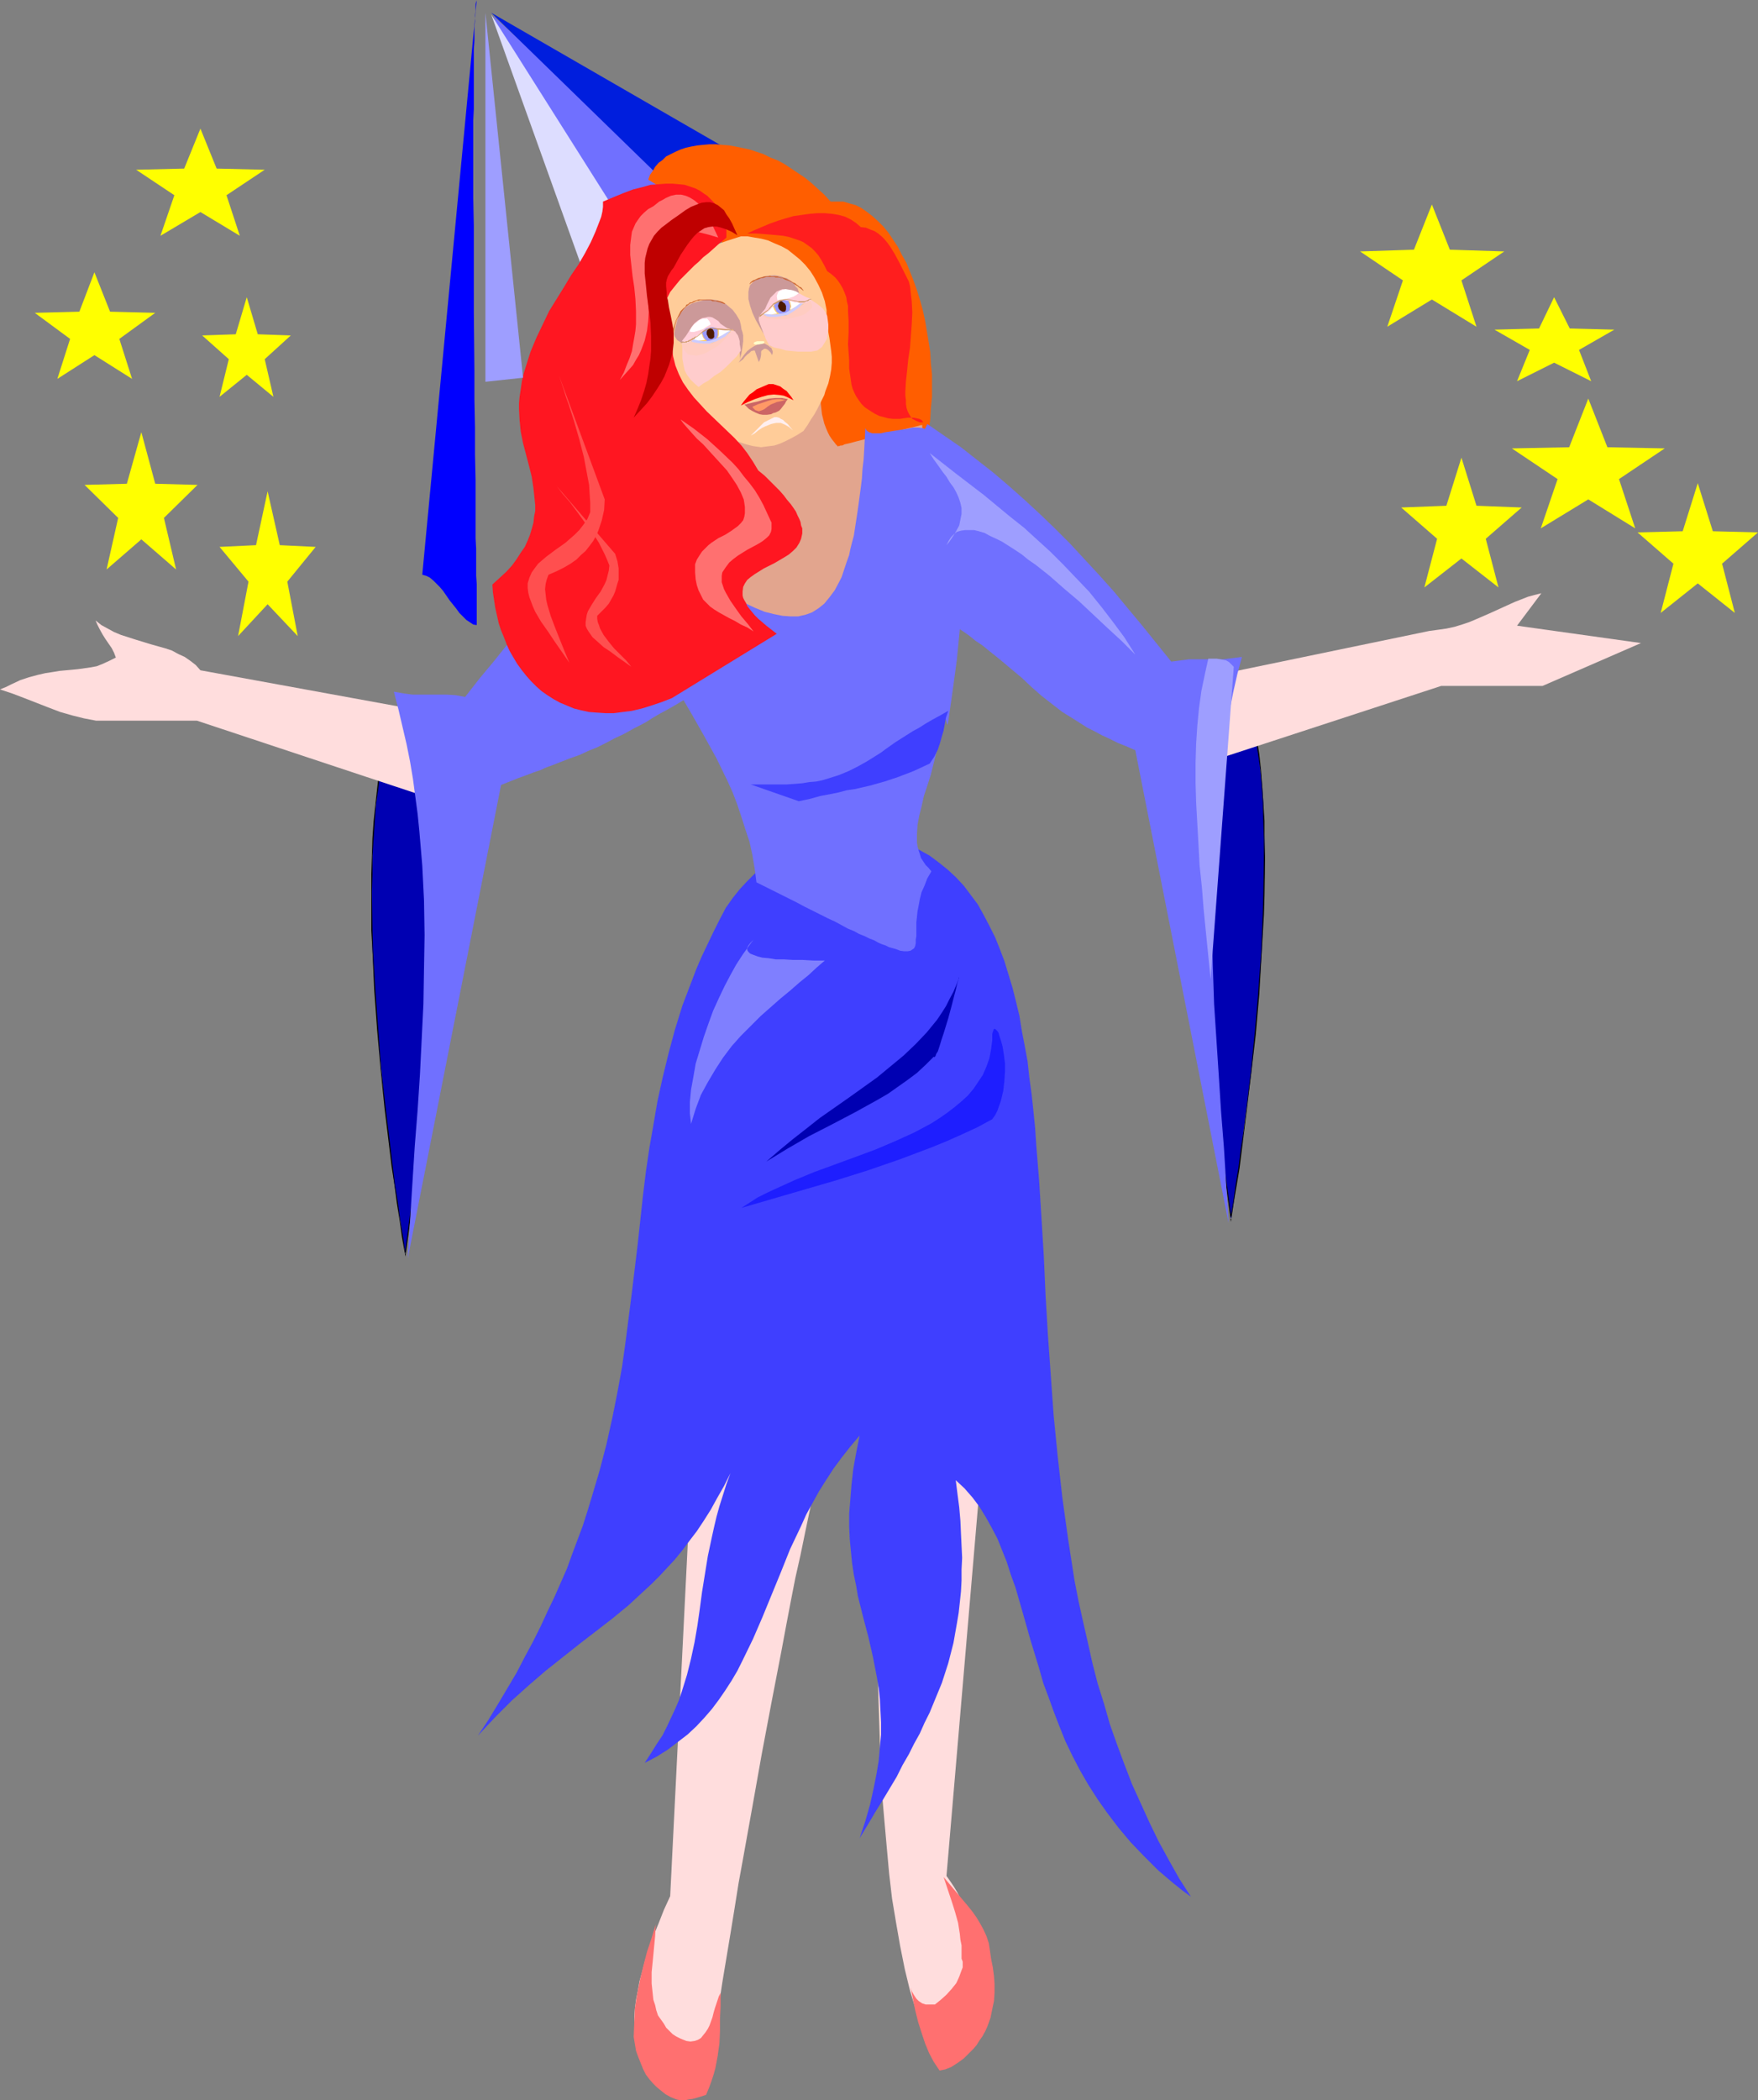 <?xml version="1.0" encoding="UTF-8" standalone="no"?>
<svg
   version="1.0"
   width="129.766mm"
   height="154.999mm"
   id="svg81"
   sodipodi:docname="Fairy 024.wmf"
   xmlns:inkscape="http://www.inkscape.org/namespaces/inkscape"
   xmlns:sodipodi="http://sodipodi.sourceforge.net/DTD/sodipodi-0.dtd"
   xmlns="http://www.w3.org/2000/svg"
   xmlns:svg="http://www.w3.org/2000/svg">
  <rect width="100%" height="100%" fill="#808080" stroke="none"/>
  <sodipodi:namedview
     id="namedview81"
     pagecolor="#ffffff"
     bordercolor="#000000"
     borderopacity="0.25"
     inkscape:showpageshadow="2"
     inkscape:pageopacity="0.0"
     inkscape:pagecheckerboard="0"
     inkscape:deskcolor="#d1d1d1"
     inkscape:document-units="mm" />
  <defs
     id="defs1">
    <pattern
       id="WMFhbasepattern"
       patternUnits="userSpaceOnUse"
       width="6"
       height="6"
       x="0"
       y="0" />
  </defs>
  <path
     style="fill:#0000b2;fill-opacity:1;fill-rule:evenodd;stroke:none"
     d="m 111.989,195.543 -1.293,2.747 -1.293,3.071 -0.97,3.232 -0.97,3.555 -0.808,3.717 -0.808,4.04 -0.485,4.202 -0.485,4.363 -0.485,4.687 -0.323,4.687 -0.162,4.848 -0.162,5.171 -0.162,5.01 0.162,5.333 v 5.333 l 0.162,5.495 0.646,10.989 0.808,11.151 0.97,10.989 1.131,11.151 1.293,10.666 0.646,5.333 0.646,5.171 0.808,5.01 0.808,5.01 0.646,4.687 0.808,4.525 14.059,-107.306 z"
     id="path1" />
  <path
     style="fill:#000000;fill-opacity:1;fill-rule:evenodd;stroke:none"
     d="m 111.989,195.22 -1.454,3.071 -1.131,3.071 -1.131,3.232 -0.97,3.555 v 0 l -0.808,3.717 -0.808,4.04 -0.485,4.202 -0.485,4.363 -0.485,4.687 -0.323,4.687 -0.162,4.848 -0.162,5.171 v 5.01 10.666 l 0.323,5.495 0.485,10.989 0.808,11.151 0.97,10.989 1.131,11.151 1.293,10.666 0.646,5.333 0.808,5.171 0.646,5.01 0.808,5.01 0.646,4.687 0.97,5.333 14.221,-108.114 -15.352,-47.189 -0.162,0.485 15.19,46.704 v 0 L 112.958,349.715 h 0.162 l -0.646,-4.525 -0.808,-4.687 -0.646,-5.01 -0.808,-5.01 -0.646,-5.171 -0.646,-5.333 -1.293,-10.666 -1.293,-11.151 -0.808,-10.989 -0.808,-11.151 -0.646,-10.989 -0.162,-5.495 -0.162,-10.666 0.162,-5.01 v -5.171 l 0.323,-4.848 0.323,-4.687 0.323,-4.687 0.646,-4.363 0.485,-4.202 0.808,-4.04 0.808,-3.717 v 0 l 0.97,-3.394 0.97,-3.394 1.293,-2.909 1.293,-2.747 h -0.323 z"
     id="path2" />
  <path
     style="fill:#ffdddd;fill-opacity:1;fill-rule:evenodd;stroke:none"
     d="m 115.221,197.806 -59.307,-10.828 -1.293,-1.454 -1.454,-1.131 -1.616,-1.131 -1.778,-0.808 -1.778,-0.97 -1.939,-0.646 -4.04,-1.131 -2.101,-0.646 -2.101,-0.646 -4.04,-1.293 -1.939,-0.808 -1.778,-0.97 -1.778,-0.97 -1.616,-1.293 0.485,1.131 0.646,1.293 0.808,1.454 0.808,1.293 1.778,2.586 0.646,1.293 0.485,1.293 -1.939,0.97 -1.778,0.808 -1.616,0.646 -1.778,0.323 -3.394,0.485 -1.616,0.162 -1.778,0.162 -1.778,0.162 -1.939,0.323 -2.101,0.323 -2.101,0.485 -2.424,0.646 -2.424,0.808 -2.747,1.293 -1.293,0.646 L 0,192.311 l 3.394,1.131 3.394,1.293 6.626,2.586 3.394,1.293 3.394,0.97 3.232,0.808 3.394,0.646 h 28.118 l 65.771,21.817 z"
     id="path3" />
  <path
     style="fill:#7070ff;fill-opacity:1;fill-rule:evenodd;stroke:none"
     d="m 197.798,128.154 -4.686,3.232 -4.686,3.232 -4.525,3.394 -4.525,3.717 -4.363,3.555 -4.363,3.879 -4.202,3.879 -4.202,4.202 -4.202,4.202 -4.202,4.363 -4.04,4.363 -4.04,4.525 -4.04,4.848 -3.878,4.848 -4.04,4.848 -4.04,5.171 -2.586,-0.485 -2.586,-0.162 h -2.424 -2.262 -2.424 -2.424 l -2.424,-0.323 -2.747,-0.485 1.293,5.01 1.131,4.848 1.131,4.848 0.97,4.848 0.808,4.848 0.646,4.848 0.646,4.848 0.485,4.848 0.808,9.535 0.485,9.696 0.162,9.696 -0.162,9.535 -0.162,9.696 -0.485,9.858 -0.485,9.858 -0.646,9.858 -0.808,10.181 -0.646,10.181 -0.646,10.343 -0.646,10.666 26.018,-132.032 2.424,-0.97 2.424,-0.97 2.262,-0.808 2.101,-0.808 1.939,-0.646 0.97,-0.485 0.808,-0.323 1.778,-0.646 1.616,-0.646 2.909,-1.131 2.747,-0.97 2.424,-1.131 2.424,-0.97 2.262,-1.131 2.424,-1.293 2.747,-1.293 1.454,-0.808 1.454,-0.808 1.616,-0.808 1.778,-0.97 1.778,-1.131 1.939,-1.131 2.101,-1.131 2.262,-1.293 2.424,-1.454 2.586,-1.454 0.162,-1.454 0.323,-1.454 0.808,-3.232 0.808,-3.555 0.97,-3.879 1.131,-3.879 0.97,-4.202 0.97,-4.363 0.97,-4.363 0.646,-4.525 0.485,-4.363 0.323,-4.525 v -4.687 l -0.162,-2.101 -0.162,-2.262 -0.323,-2.262 -0.485,-2.101 -0.646,-2.262 -0.646,-2.101 -0.808,-1.939 z"
     id="path4" />
  <path
     style="fill:#7070ff;fill-opacity:1;fill-rule:evenodd;stroke:none"
     d="m 137.683,4.525 48.642,44.603 -17.291,16.161 v 0 -0.162 l -0.162,-0.162 -0.162,-0.323 -0.485,-0.808 -0.485,-1.131 -0.646,-1.293 -0.97,-1.616 -0.97,-1.939 -0.97,-1.939 -1.131,-2.262 -1.293,-2.262 -1.293,-2.586 -1.293,-2.586 -2.909,-5.495 -5.818,-11.151 -2.909,-5.495 -1.293,-2.747 -1.293,-2.424 -1.293,-2.424 -1.131,-2.262 -1.131,-1.939 -0.97,-1.939 -0.808,-1.616 -0.646,-1.454 -0.646,-1.131 -0.323,-0.808 -0.162,-0.323 -0.162,-0.323 v 0 z"
     id="path5" />
  <path
     style="fill:#ddddff;fill-opacity:1;fill-rule:evenodd;stroke:none"
     d="M 137.037,4.04 163.701,78.379 173.397,61.572 Z"
     id="path6" />
  <path
     style="fill:#001edd;fill-opacity:1;fill-rule:evenodd;stroke:none"
     d="m 191.981,57.047 -54.944,-53.492 69.165,39.917 -0.162,0.162 -0.485,0.323 -0.646,0.646 -0.808,0.808 -1.131,0.97 -1.131,1.293 -2.586,2.424 -2.424,2.424 -1.293,1.131 -1.131,0.97 -0.97,0.97 -0.646,0.646 -0.646,0.646 v 0.162 z"
     id="path7" />
  <path
     style="fill:#ff5e00;fill-opacity:1;fill-rule:evenodd;stroke:none"
     d="m 201.192,62.703 -20.362,-12.605 0.485,-1.293 0.808,-1.131 0.646,-1.131 0.97,-1.131 1.131,-0.808 0.97,-0.97 1.293,-0.646 1.293,-0.646 1.454,-0.646 1.454,-0.485 1.454,-0.323 1.778,-0.323 1.616,-0.162 1.778,-0.162 h 1.778 l 1.778,0.162 1.939,0.162 1.778,0.323 3.878,0.808 1.939,0.646 1.939,0.646 1.939,0.97 2.101,0.808 1.778,0.97 1.939,1.293 1.939,1.293 1.939,1.293 1.778,1.454 1.778,1.616 1.778,1.616 1.778,1.939 h 1.778 1.778 l 1.616,0.485 1.778,0.485 1.616,0.808 1.616,1.131 1.454,1.131 1.616,1.454 1.454,1.454 1.454,1.778 1.293,1.939 1.293,1.939 1.131,2.262 1.293,2.262 0.97,2.424 0.97,2.424 0.97,2.747 0.808,2.586 0.808,2.909 0.646,2.909 0.485,2.909 0.485,2.909 0.485,3.071 0.162,3.071 0.323,3.071 v 3.232 3.071 l -0.323,3.232 -0.162,3.071 -0.485,3.232 -0.485,3.071 -0.646,3.071 -38.461,-0.323 -28.28,55.269 v 0 l 0.162,-0.323 v -0.485 -0.485 -0.646 l 0.162,-0.97 0.162,-0.97 v -1.131 l 0.162,-1.293 0.162,-1.293 0.162,-1.454 0.162,-1.778 0.162,-1.616 0.162,-1.778 0.485,-4.04 0.323,-4.202 0.485,-4.687 0.485,-4.848 0.485,-5.01 0.485,-5.171 0.485,-5.495 2.101,-21.978 0.485,-5.333 0.485,-5.333 0.323,-5.01 0.485,-4.848 0.485,-4.687 0.323,-4.363 0.162,-4.04 0.162,-1.939 0.162,-1.778 v -1.616 l 0.162,-1.616 0.162,-1.454 V 68.359 67.228 63.673 63.188 62.865 Z"
     id="path8" />
  <path
     style="fill:#ffdddd;fill-opacity:1;fill-rule:evenodd;stroke:none"
     d="m 193.758,392.864 -6.787,136.072 v 0 l -1.778,3.879 -1.454,3.717 -1.454,3.555 -1.131,3.394 -1.131,3.232 -0.808,3.071 -0.808,2.909 -0.485,2.747 -0.485,2.424 -0.323,2.586 -0.162,2.101 v 2.101 l 0.162,2.101 0.162,1.778 0.323,1.778 0.485,1.616 0.485,1.454 0.646,1.293 0.808,1.293 0.808,1.131 0.97,0.97 1.131,0.97 1.131,0.808 1.131,0.646 1.293,0.646 1.293,0.485 1.454,0.485 1.454,0.323 3.07,0.646 3.394,0.323 0.646,-5.656 0.808,-5.818 0.97,-6.141 0.97,-6.303 0.97,-6.464 1.131,-6.787 1.131,-6.787 1.131,-6.949 1.131,-7.111 1.293,-7.111 2.586,-14.383 2.586,-14.545 2.747,-14.545 2.747,-14.221 1.293,-6.949 1.293,-6.787 1.293,-6.626 1.454,-6.464 1.293,-6.303 1.293,-6.141 1.293,-5.818 1.131,-5.495 1.293,-5.171 1.131,-5.01 1.131,-4.525 0.485,-2.262 0.646,-2.101 0.485,-1.939 0.485,-1.939 0.485,-1.778 0.485,-1.616 z"
     id="path9" />
  <path
     style="fill:#ffdddd;fill-opacity:1;fill-rule:evenodd;stroke:none"
     d="m 275.204,392.541 -11.15,130.739 1.131,1.616 0.97,1.454 0.97,1.616 0.808,1.616 1.454,2.909 1.293,3.071 0.808,2.909 0.646,3.071 0.485,3.071 0.485,3.071 0.323,3.071 0.162,3.232 v 1.616 l -0.162,1.616 -0.162,1.778 -0.485,1.616 -0.485,1.939 -0.808,1.778 -0.97,1.939 -1.131,1.778 -1.454,1.939 -1.939,2.101 -1.939,2.101 -2.424,2.101 -1.131,-2.424 -1.131,-2.262 -0.97,-2.586 -1.939,-5.171 -0.808,-2.747 -1.778,-5.818 -1.454,-5.979 -1.293,-6.464 -1.131,-6.464 -1.131,-6.787 -0.808,-6.949 -0.646,-7.111 -0.646,-7.272 -0.646,-7.434 -0.323,-7.434 -0.323,-7.434 -0.485,-15.029 v -14.868 -7.434 -7.111 -7.111 l 0.162,-6.787 v -6.787 l 0.162,-6.464 0.162,-6.141 v -5.818 l 0.162,-5.656 v -5.333 l 0.162,-2.586 v -2.262 l -0.162,-2.262 v -2.262 -2.101 -1.939 l -0.162,-1.939 v -1.778 z"
     id="path10" />
  <path
     style="fill:#3f3fff;fill-opacity:1;fill-rule:evenodd;stroke:none"
     d="m 202.485,253.237 -1.778,3.394 -1.778,3.555 -1.616,3.394 -1.616,3.394 -1.454,3.394 -1.293,3.394 -2.586,6.787 -2.101,6.787 -1.778,6.626 -1.616,6.626 -1.454,6.626 -1.131,6.626 -1.131,6.464 -0.97,6.626 -0.808,6.626 -1.454,13.413 -1.616,13.413 -1.778,13.898 -0.97,6.949 -1.293,7.111 -1.454,7.272 -1.616,7.272 -1.939,7.434 -2.262,7.595 -1.131,3.717 -1.293,4.04 -1.454,3.879 -1.454,3.879 -1.454,4.04 -1.778,4.04 -1.778,4.04 -1.939,4.04 -1.939,4.202 -2.101,4.202 -2.262,4.202 -2.262,4.363 -2.586,4.363 -2.586,4.363 -2.747,4.525 -2.909,4.363 2.424,-2.586 2.424,-2.586 2.262,-2.262 2.424,-2.424 4.686,-4.202 4.686,-4.04 4.686,-3.717 4.686,-3.717 9.211,-7.111 4.525,-3.717 4.363,-4.04 2.101,-1.939 2.262,-2.262 2.101,-2.262 2.101,-2.262 2.101,-2.586 1.939,-2.586 2.101,-2.747 1.939,-2.909 1.939,-3.071 1.778,-3.232 1.939,-3.394 1.778,-3.555 -1.131,3.071 -0.97,3.071 -0.97,3.071 -0.808,2.909 -0.646,2.747 -0.646,2.909 -1.131,5.333 -0.808,5.01 -0.808,5.01 -0.646,4.848 -0.646,4.525 -0.808,4.687 -0.97,4.525 -1.131,4.525 -1.454,4.687 -0.808,2.424 -0.97,2.262 -1.131,2.424 -1.131,2.424 -1.293,2.586 -1.616,2.424 -1.616,2.586 -1.778,2.747 3.394,-1.778 3.07,-1.939 2.747,-2.101 2.747,-2.101 2.424,-2.262 2.262,-2.424 2.101,-2.424 1.939,-2.586 1.778,-2.586 1.778,-2.747 1.616,-2.747 1.454,-2.909 2.909,-5.979 2.586,-5.979 2.586,-6.303 2.586,-6.303 2.586,-6.464 3.07,-6.464 1.454,-3.232 1.778,-3.232 1.778,-3.232 1.939,-3.071 2.101,-3.232 2.262,-3.071 2.424,-3.071 2.586,-3.071 -0.97,4.848 -0.808,4.525 -0.485,4.363 -0.323,4.04 -0.323,3.879 v 3.717 l 0.162,3.555 0.323,3.394 0.323,3.232 0.485,3.232 0.646,3.071 0.485,2.909 1.454,5.818 1.454,5.495 1.293,5.656 1.131,5.818 0.485,2.909 0.323,3.071 0.162,3.232 0.162,3.232 v 3.394 l -0.323,3.555 -0.323,3.717 -0.646,3.879 -0.808,4.04 -0.97,4.363 -1.293,4.525 -0.808,2.424 -0.808,2.424 2.262,-3.717 2.101,-3.555 2.101,-3.394 1.939,-3.232 1.939,-3.232 1.616,-3.232 1.778,-3.071 1.454,-2.909 1.616,-2.909 1.293,-2.909 1.454,-2.909 1.131,-2.747 2.262,-5.495 1.778,-5.495 1.454,-5.656 0.485,-2.747 0.485,-2.747 0.485,-2.909 0.323,-2.909 0.323,-3.071 0.162,-3.071 v -3.071 l 0.162,-3.232 -0.162,-3.394 -0.162,-3.394 -0.162,-3.555 -0.323,-3.717 -0.485,-3.717 -0.485,-3.879 2.424,2.262 2.262,2.586 1.939,2.586 1.778,2.909 1.616,2.909 1.616,3.071 1.293,3.232 1.293,3.232 1.131,3.555 1.293,3.555 2.101,7.272 2.101,7.434 2.424,7.919 1.131,4.04 1.454,3.879 1.454,4.04 1.616,4.202 1.616,4.04 1.939,4.04 2.101,4.04 2.424,4.202 2.586,4.04 2.747,3.879 3.07,4.04 3.394,4.04 3.717,3.879 3.878,3.879 2.262,1.939 2.101,1.778 2.424,1.939 2.424,1.778 -3.232,-5.01 -2.909,-5.171 -2.909,-5.333 -2.586,-5.333 -2.424,-5.333 -2.424,-5.333 -2.101,-5.495 -2.101,-5.656 -1.939,-5.495 -1.616,-5.656 -1.778,-5.656 -1.454,-5.656 -1.293,-5.818 -1.293,-5.656 -1.293,-5.818 -1.131,-5.818 -1.778,-11.474 -1.616,-11.636 -1.293,-11.474 -1.131,-11.474 -0.808,-11.312 -0.808,-11.312 -0.646,-10.989 -0.485,-10.828 -0.646,-10.504 -0.646,-10.343 -0.808,-10.02 -0.323,-4.848 -0.485,-4.848 -0.485,-4.525 -0.646,-4.687 -0.485,-4.525 -0.808,-4.363 -0.808,-4.202 -0.646,-4.04 -0.97,-4.04 -0.97,-3.879 -1.131,-3.717 -1.131,-3.717 -1.293,-3.394 -1.293,-3.232 -1.616,-3.232 -1.616,-3.071 -1.616,-2.909 -1.939,-2.586 -1.939,-2.586 -2.262,-2.424 -2.262,-2.101 -2.424,-1.939 -2.586,-1.939 -2.909,-1.616 -2.909,-1.454 -3.07,-1.131 0.646,-0.808 0.485,-0.646 0.162,-0.646 v -0.646 l -0.162,-0.485 -0.485,-0.485 -0.646,-0.485 -0.97,-0.323 -0.97,-0.323 -1.293,-0.162 -1.293,-0.162 h -1.616 -1.616 -1.778 l -1.778,0.323 -1.939,0.162 -2.101,0.485 -2.101,0.485 -2.262,0.646 -2.101,0.97 -2.424,0.808 -2.101,0.97 -2.424,1.293 -2.262,1.293 -2.262,1.454 -2.262,1.616 -2.262,1.778 -2.101,2.101 -2.101,2.101 -2.101,2.262 -1.939,2.424 z"
     id="path11" />
  <path
     style="fill:#e2a58e;fill-opacity:1;fill-rule:evenodd;stroke:none"
     d="m 233.835,124.598 -0.646,-0.646 -0.485,-0.646 -0.646,-0.808 -0.646,-0.97 -0.485,-0.97 -0.485,-1.131 -0.485,-1.293 -0.646,-2.586 -0.162,-1.454 -0.162,-1.454 v -1.454 l 0.162,-1.454 0.323,-1.616 0.485,-1.454 0.485,-1.454 -29.25,11.959 0.485,0.97 0.646,0.808 1.293,2.101 1.454,2.262 1.293,2.424 0.646,1.293 0.485,1.454 0.323,1.293 0.323,1.454 v 1.454 1.454 l -0.323,1.454 -0.485,1.454 -27.472,21.332 49.126,35.715 22.624,-32.806 v -2.747 -2.909 l 0.323,-2.747 0.323,-2.586 0.97,-5.333 2.424,-10.181 0.97,-5.171 0.323,-2.747 0.323,-2.586 0.162,-2.909 -0.162,-2.909 v 0 l -0.162,0.162 h -0.323 l -0.485,0.162 -0.646,0.162 -0.646,0.162 -1.454,0.323 -1.939,0.485 -1.939,0.485 -4.525,1.131 -4.363,1.131 -1.939,0.485 -1.778,0.485 -1.454,0.323 -0.646,0.323 h -0.485 l -0.323,0.162 h -0.323 z"
     id="path12" />
  <path
     style="fill:#7070ff;fill-opacity:1;fill-rule:evenodd;stroke:none"
     d="m 174.528,144.637 4.363,3.555 4.202,3.394 4.04,3.232 3.878,2.909 3.717,2.586 3.555,2.424 3.232,2.101 3.232,1.939 3.07,1.454 2.747,1.293 2.747,1.131 2.586,0.646 2.424,0.485 2.262,0.162 h 2.101 l 2.101,-0.485 1.778,-0.646 1.778,-1.131 1.616,-1.293 1.454,-1.778 1.454,-1.939 1.293,-2.424 0.646,-1.293 0.485,-1.454 0.485,-1.454 0.485,-1.454 0.646,-1.778 0.323,-1.616 0.485,-1.939 0.485,-1.778 0.646,-4.202 0.323,-2.101 0.323,-2.262 0.323,-2.424 0.323,-2.424 0.323,-2.586 0.162,-2.586 0.323,-2.747 0.162,-2.747 0.162,-3.071 0.162,-2.909 0.162,0.323 0.162,0.323 0.646,0.485 0.97,0.323 h 0.97 1.293 l 1.454,-0.323 3.07,-0.485 3.07,-0.485 1.454,-0.323 h 1.454 l 1.293,0.162 0.97,0.323 0.97,0.485 0.323,0.323 0.323,0.485 1.293,2.586 1.131,2.424 0.97,2.586 0.97,2.586 1.616,5.333 0.485,2.586 0.646,2.747 0.808,5.333 0.485,5.333 0.162,5.333 v 5.495 l -0.162,5.171 -0.485,5.333 -0.485,5.01 -0.485,5.01 -0.646,4.848 -0.646,4.687 -0.646,4.525 -0.646,4.363 v -0.162 l -0.162,-0.323 -0.162,-0.485 -0.162,-0.646 -0.323,-0.485 -0.162,-0.646 -0.162,-0.323 v 0 l -0.485,3.555 -0.646,3.394 -0.808,3.394 -0.808,3.232 -0.808,3.232 -0.97,3.071 -0.485,1.454 -0.485,1.454 -0.646,2.909 -0.646,2.586 -0.485,2.586 -0.162,2.586 v 2.262 l 0.162,1.131 0.323,1.131 0.323,0.97 0.323,1.131 0.646,0.97 0.646,0.97 0.808,0.808 0.808,0.97 -1.131,1.939 -0.808,2.101 -0.808,1.778 -0.485,1.939 -0.323,1.778 -0.323,1.616 -0.162,1.616 -0.162,1.454 v 1.454 1.293 1.131 l -0.162,0.97 v 0.97 l -0.162,0.808 -0.323,0.646 -0.485,0.323 -0.485,0.323 -0.808,0.162 h -0.97 l -1.131,-0.162 -1.293,-0.485 -1.778,-0.485 -0.97,-0.485 -0.97,-0.323 -1.131,-0.485 -1.131,-0.646 -1.293,-0.485 -1.293,-0.646 -1.616,-0.646 -1.454,-0.808 -1.616,-0.646 -1.778,-0.97 -1.778,-0.97 -2.101,-0.97 -1.939,-0.97 -2.262,-1.131 -2.262,-1.131 -2.424,-1.293 -2.586,-1.293 -2.586,-1.293 -2.909,-1.454 -2.909,-1.454 -0.485,-3.717 -0.646,-3.879 -0.808,-3.717 -1.131,-3.394 -1.131,-3.555 -1.131,-3.394 -1.293,-3.394 -1.454,-3.232 -3.07,-6.303 -3.394,-6.141 -3.394,-5.979 -3.394,-5.818 -3.232,-5.818 -3.07,-5.818 -2.909,-5.818 -1.131,-2.909 -1.293,-3.071 -0.97,-2.909 -0.808,-3.071 -0.808,-3.071 -0.485,-3.232 -0.485,-3.232 -0.162,-3.232 v -3.394 z"
     id="path13" />
  <path
     style="fill:#ffcc99;fill-opacity:1;fill-rule:evenodd;stroke:none"
     d="m 184.709,100.357 1.616,3.394 1.778,3.071 1.939,3.071 2.262,2.909 2.424,2.747 1.454,1.293 1.293,1.293 1.616,1.131 1.616,1.131 1.616,1.131 1.778,1.131 2.101,0.646 1.939,0.646 1.939,0.485 1.131,0.162 1.131,0.162 1.131,-0.162 1.293,-0.162 1.293,-0.162 1.454,-0.485 1.454,-0.646 1.616,-0.808 1.778,-0.97 1.778,-1.131 1.131,-1.616 0.97,-1.616 0.97,-1.454 0.808,-1.454 0.646,-1.293 0.646,-1.293 0.646,-1.293 0.323,-1.131 0.808,-2.101 0.485,-2.101 0.323,-1.778 0.162,-1.939 v -1.616 l -0.162,-1.616 -0.485,-3.555 -0.323,-1.778 -0.323,-1.778 -0.162,-2.101 v -2.262 l -0.485,-2.424 -0.808,-2.424 -0.97,-2.101 -1.131,-2.101 -1.131,-1.778 -1.454,-1.778 -1.454,-1.454 -1.778,-1.454 -1.616,-1.293 -1.778,-0.97 -1.939,-0.808 -1.778,-0.808 -1.939,-0.485 -1.939,-0.323 -1.778,-0.323 h -1.939 l -4.04,1.293 -3.717,1.293 -1.778,0.808 -1.939,0.97 -1.616,0.97 -1.454,0.97 -1.616,1.293 -1.293,1.293 -1.293,1.616 -1.293,1.616 -0.97,1.778 -0.97,2.101 -0.97,2.262 -0.646,2.424 -0.808,1.454 -0.485,1.454 -0.162,1.616 0.162,1.616 0.323,1.778 0.646,1.939 0.808,1.939 z"
     id="path14" />
  <path
     style="fill:#ffffff;fill-opacity:1;fill-rule:evenodd;stroke:none"
     d="m 192.142,94.055 4.363,-3.232 5.979,0.323 -1.616,1.778 -3.232,1.939 -3.07,0.485 -2.101,-0.485 z"
     id="path15" />
  <path
     style="fill:#000000;fill-opacity:1;fill-rule:evenodd;stroke:none"
     d="m 192.304,94.055 -0.162,0.162 4.363,-3.394 v 0 l 5.979,0.485 -0.162,-0.162 -1.616,1.616 v 0 l -3.07,1.939 v 0 l -3.07,0.485 -2.101,-0.323 v 0 l -0.162,-0.808 h -0.323 l 0.323,0.97 2.262,0.323 3.232,-0.323 3.07,-2.101 1.778,-1.778 -6.302,-0.485 -4.363,3.394 z"
     id="path16" />
  <path
     style="fill:#cc9999;fill-opacity:1;fill-rule:evenodd;stroke:none"
     d="m 206.525,100.842 v -1.131 l 0.323,-1.131 0.162,-0.97 0.162,-1.131 0.162,-1.293 v -0.808 -0.808 l -0.162,-0.808 -0.323,-0.97 -0.162,-1.131 -0.323,-1.293 -0.97,-1.616 -0.97,-1.293 -1.131,-0.97 -0.97,-0.808 -1.293,-0.646 -1.131,-0.323 -1.293,-0.162 h -1.454 l -1.454,0.323 -1.293,0.323 -1.454,0.485 -1.131,0.646 -0.646,0.485 -0.485,0.646 -0.646,0.646 -0.485,0.808 -0.485,0.97 -0.323,1.131 -0.323,1.293 -0.323,1.454 v 0.646 l 0.162,0.485 0.323,0.485 0.323,0.485 0.485,0.323 0.323,0.162 0.808,0.808 0.808,-0.323 0.808,-0.323 1.454,-0.323 1.293,-0.162 1.454,-0.162 1.616,-0.323 0.808,-0.162 0.97,-0.323 0.97,-0.323 1.131,-0.485 1.293,-0.646 1.293,-0.808 0.485,0.808 0.323,0.97 0.323,0.97 0.323,1.131 0.485,2.586 z"
     id="path17" />
  <path
     style="fill:#cc6532;fill-opacity:1;fill-rule:evenodd;stroke:none"
     d="m 202.323,84.682 -0.808,-0.485 -0.646,-0.162 -0.646,-0.162 h -0.646 l -0.646,-0.162 -0.646,-0.162 h -0.646 -2.262 -0.485 l -0.485,0.162 -0.485,0.162 -0.485,0.162 -0.485,0.323 h -0.485 l -0.485,0.485 -0.485,0.162 -0.323,0.646 -0.485,0.323 -0.808,0.808 -0.646,1.293 -0.323,0.646 -0.323,0.646 -0.485,1.454 -0.323,0.808 -0.323,1.939 h 0.162 l 0.323,-0.97 0.162,-0.808 0.162,-0.808 0.485,-1.616 0.323,-0.646 0.485,-0.646 0.646,-1.131 0.646,-0.808 0.485,-0.485 0.323,-0.323 0.485,-0.323 0.323,-0.323 0.646,-0.162 0.323,-0.162 0.646,-0.323 0.323,-0.162 h 0.485 l 0.485,-0.162 h 2.262 0.646 l 0.485,0.323 h 0.808 l 0.646,0.162 0.646,0.162 0.485,0.162 0.808,0.323 z"
     id="path18" />
  <path
     style="fill:#ff0000;fill-opacity:1;fill-rule:evenodd;stroke:none"
     d="m 206.686,113.124 0.808,-1.131 1.616,-1.939 0.97,-0.646 0.97,-0.808 1.131,-0.485 1.131,-0.485 1.131,-0.485 h 1.293 l 0.97,0.323 0.97,0.323 0.808,0.646 0.97,0.646 0.646,0.808 0.646,0.808 0.646,0.97 -0.97,-0.485 -0.97,-0.485 -0.808,-0.323 -0.97,-0.162 -1.778,-0.162 -1.616,0.162 -1.778,0.485 -1.939,0.646 -1.939,0.808 z"
     id="path19" />
  <path
     style="fill:#cc6565;fill-opacity:1;fill-rule:evenodd;stroke:none"
     d="m 207.656,112.801 h 0.485 l 0.485,-0.162 1.293,-0.323 1.454,-0.323 1.616,-0.485 1.616,-0.323 1.778,-0.162 h 1.778 l 0.808,0.162 0.808,0.162 -0.485,0.646 -0.323,0.646 -0.646,0.808 -0.485,0.646 -0.485,0.485 -0.97,0.485 -0.646,0.162 -0.323,0.162 -0.323,0.162 -1.131,0.162 h -1.131 l -0.97,-0.162 -1.131,-0.485 -0.97,-0.485 -0.808,-0.485 -0.646,-0.646 z"
     id="path20" />
  <path
     style="fill:#cc9999;fill-opacity:1;fill-rule:evenodd;stroke:none"
     d="m 209.272,79.51 -0.323,0.97 -0.162,0.97 v 0.97 0.97 l 0.485,1.939 0.646,1.939 0.97,2.101 1.293,2.262 0.646,1.131 0.808,1.293 0.808,1.454 0.808,1.454 -0.808,-1.131 -0.485,-1.131 -0.646,-0.97 -0.323,-0.97 -0.323,-0.808 -0.323,-0.808 -0.162,-0.646 -0.323,-0.97 v -0.646 l 0.162,-0.323 0.323,-0.323 h 0.323 l 0.323,-0.808 0.485,-0.808 0.808,-0.808 0.97,-0.646 0.646,-0.323 0.646,-0.323 0.808,-0.323 0.97,-0.162 1.131,-0.162 1.293,-0.162 1.293,-0.162 h 1.454 l -0.323,-0.97 -0.323,-1.131 -0.323,-0.97 -0.323,-0.323 -0.323,-0.323 -0.323,-0.646 -0.646,-0.646 -1.454,-0.97 -0.808,-0.162 -0.808,-0.323 -0.808,-0.162 -0.97,-0.162 -1.939,0.162 -0.97,0.162 -0.808,0.323 -0.808,0.323 -0.97,0.485 -0.646,0.646 z"
     id="path21" />
  <path
     style="fill:#ffcccc;fill-opacity:1;fill-rule:evenodd;stroke:none"
     d="m 190.365,95.832 v 2.262 1.939 l 0.323,1.778 0.323,1.454 0.646,1.293 0.97,1.293 0.97,0.97 1.293,1.131 1.293,-0.97 1.454,-0.808 1.616,-1.293 1.778,-1.131 1.616,-1.454 1.454,-1.454 1.454,-1.454 1.131,-1.616 -0.162,-0.97 -0.162,-0.808 v -0.808 l -0.162,-0.646 -0.323,-0.97 -0.485,-0.646 -0.323,-0.485 -0.646,-0.162 -0.646,-0.162 -0.646,-0.323 -6.302,2.101 z"
     id="path22" />
  <path
     style="fill:#ffccc1;fill-opacity:1;fill-rule:evenodd;stroke:none"
     d="m 203.939,92.115 -0.323,0.808 -0.485,0.646 -0.646,0.808 -0.808,0.808 -1.131,1.131 -1.293,0.808 -1.131,0.646 -1.131,0.646 -0.808,0.323 -0.646,0.162 -1.131,0.323 -1.293,-0.162 -1.131,-0.162 -0.646,-0.646 -0.485,-0.646 -0.808,-1.939 z"
     id="path23" />
  <path
     style="fill:#ffffff;fill-opacity:1;fill-rule:evenodd;stroke:none"
     d="m 197.152,91.954 -1.293,0.323 -1.131,0.323 -1.131,0.323 -0.808,0.323 -0.808,0.323 -0.485,0.485 -0.323,0.323 -0.162,0.323 0.323,0.162 0.323,0.323 h 0.646 0.808 0.97 1.131 l 1.131,-0.162 1.293,-0.162 1.293,-0.323 1.293,-0.323 0.97,-0.323 0.97,-0.323 0.646,-0.323 0.646,-0.323 0.323,-0.485 v -0.323 l -0.162,-0.162 -0.323,-0.162 -0.646,-0.162 h -0.97 -0.97 -1.131 l -1.131,0.162 z"
     id="path24" />
  <path
     style="fill:#ffcc66;fill-opacity:1;fill-rule:evenodd;stroke:none"
     d="m 197.152,91.792 -1.293,0.323 v 0 l -1.131,0.323 -1.131,0.323 -0.97,0.485 -0.808,0.323 -0.485,0.323 v 0 l -0.323,0.323 v 0.485 l 0.162,0.323 0.485,0.162 0.646,0.162 h 0.808 0.97 1.131 l 1.131,-0.162 1.293,-0.162 1.293,-0.323 v 0 l 1.293,-0.323 1.131,-0.323 0.808,-0.323 0.808,-0.485 0.485,-0.323 0.323,-0.323 0.162,-0.485 -0.323,-0.323 -0.323,-0.162 -0.646,-0.162 h -0.97 -0.97 -1.131 l -1.131,0.162 -1.293,0.162 v 0.323 l 1.293,-0.162 1.131,-0.162 h 1.131 0.97 0.97 0.646 -0.162 l 0.485,0.323 -0.162,-0.162 0.162,0.323 v -0.162 0.323 0 l -0.323,0.323 v 0 l -0.485,0.323 -0.808,0.323 -0.808,0.323 -1.131,0.485 -1.131,0.323 v 0 l -1.293,0.162 -1.293,0.162 -1.131,0.162 -1.131,0.162 h -0.97 l -0.808,-0.162 h -0.646 v 0 l -0.323,-0.162 v 0 l -0.162,-0.323 v 0.162 l 0.162,-0.323 h -0.162 l 0.323,-0.323 v 0.162 l 0.485,-0.485 0.808,-0.323 0.97,-0.323 0.97,-0.323 1.131,-0.485 v 0 l 1.293,-0.162 z"
     id="path25" />
  <path
     style="fill:#9999ff;fill-opacity:1;fill-rule:evenodd;stroke:none"
     d="m 197.475,89.53 h 0.485 l 0.485,0.162 0.485,0.162 0.323,0.323 0.323,0.323 0.323,0.485 0.485,1.131 v 0.646 0.485 l -0.162,0.646 -0.162,0.485 -0.162,0.323 -0.485,0.485 -0.323,0.162 -0.485,0.162 h -0.485 l -0.485,-0.162 -0.323,-0.162 -0.485,-0.323 -0.323,-0.323 -0.323,-0.485 -0.323,-1.131 -0.162,-0.646 v -0.485 l 0.162,-0.485 0.162,-0.485 0.323,-0.485 0.323,-0.323 0.323,-0.323 z"
     id="path26" />
  <path
     style="fill:#ffcc66;fill-opacity:1;fill-rule:evenodd;stroke:none"
     d="m 197.475,89.691 v 0 h 0.485 l 0.485,0.162 h -0.162 l 0.485,0.162 0.485,0.162 v 0 l 0.323,0.323 v 0 l 0.323,0.485 0.323,1.131 v 0 0.646 0.485 0.646 -0.162 l -0.323,0.485 -0.162,0.485 v 0 l -0.323,0.323 v 0 l -0.485,0.162 -0.323,0.162 v 0 h -0.485 -0.485 0.162 l -0.485,-0.162 -0.323,-0.323 v 0 l -0.323,-0.323 -0.323,-0.485 -0.485,-1.131 v 0 -0.646 -0.485 l 0.162,-0.485 v 0 l 0.162,-0.485 0.323,-0.323 0.323,-0.485 -0.162,0.162 0.485,-0.323 0.323,-0.162 v -0.162 h -0.485 l -0.485,0.323 -0.323,0.485 -0.323,0.323 -0.162,0.485 v 0.162 l -0.162,0.485 v 0.485 l 0.162,0.646 0.485,1.293 0.323,0.323 0.323,0.485 0.323,0.323 0.485,0.162 0.485,0.162 h 0.485 l 0.485,-0.162 0.485,-0.323 0.323,-0.323 0.323,-0.485 0.162,-0.485 v 0 l 0.162,-0.646 v -0.485 -0.646 l -0.485,-1.293 -0.323,-0.323 v 0 l -0.485,-0.485 -0.323,-0.323 -0.485,-0.162 v 0 l -0.485,-0.162 -0.485,0.162 v 0 z"
     id="path27" />
  <path
     style="fill:#ccccff;fill-opacity:1;fill-rule:evenodd;stroke:none"
     d="m 192.142,94.54 h 0.646 l 0.808,0.162 1.454,0.323 1.454,0.162 1.616,-0.162 0.97,-0.323 0.808,-0.323 1.454,-0.808 1.293,-0.808 1.454,-0.808 -0.485,0.646 -0.646,0.646 -0.646,0.646 -0.646,0.323 -1.778,0.97 -1.939,0.646 h -1.616 l -1.778,-0.162 -0.808,-0.162 -0.646,-0.162 -0.646,-0.323 z"
     id="path28" />
  <path
     style="fill:#ffced8;fill-opacity:1;fill-rule:evenodd;stroke:none"
     d="m 204.424,92.115 h -0.97 -1.454 -0.646 l -0.646,-0.323 -0.646,-0.162 -0.485,-0.162 -0.646,-0.162 h -0.323 -0.323 l -0.646,0.162 -0.646,0.162 -0.808,0.646 -0.808,0.808 -0.646,0.485 -0.646,0.646 -0.485,0.323 -0.323,0.323 -0.646,0.485 -0.646,0.162 h -0.323 l -0.646,-0.162 -0.808,-0.162 0.485,-0.646 0.646,-0.808 1.131,-1.778 0.646,-0.97 0.646,-0.808 0.97,-0.808 1.131,-0.646 0.97,-0.162 0.646,-0.162 h 0.646 l 0.646,0.162 0.808,0.485 0.808,0.485 0.646,0.808 0.97,0.646 0.97,0.646 0.646,0.162 z"
     id="path29" />
  <path
     style="fill:#4c1900;fill-opacity:1;fill-rule:evenodd;stroke:none"
     d="m 197.96,91.631 h 0.485 l 0.323,0.162 0.323,0.485 0.162,0.485 v 0.646 0.646 l -0.323,0.323 -0.323,0.162 h -0.485 l -0.485,-0.323 -0.162,-0.323 -0.323,-0.646 v -0.646 l 0.162,-0.485 0.323,-0.323 z"
     id="path30" />
  <path
     style="fill:#ffffff;fill-opacity:1;fill-rule:evenodd;stroke:none"
     d="m 197.313,88.883 h -0.646 -0.485 l -0.97,0.323 -0.808,0.646 -0.808,0.646 -0.646,0.808 -0.485,0.808 v 0.323 l 0.323,0.162 h 0.323 0.485 l 1.131,-0.323 1.454,-0.485 0.97,-0.646 1.131,-0.646 -0.323,-0.808 z"
     id="path31" />
  <path
     style="fill:#ffcccc;fill-opacity:1;fill-rule:evenodd;stroke:none"
     d="m 212.504,87.914 -0.323,0.162 h -0.162 l -0.162,0.323 -0.162,0.162 v 0.808 l 0.323,0.97 0.485,1.293 0.485,1.293 0.646,1.616 0.97,1.778 1.454,0.646 1.616,0.323 1.616,0.485 1.778,0.162 1.616,0.162 h 1.778 1.778 l 1.778,-0.323 0.646,-0.485 0.646,-0.485 0.808,-1.293 0.646,-1.131 0.162,-1.293 0.162,-1.293 v -1.293 l -0.162,-1.293 -0.162,-1.131 -0.485,-0.97 -0.646,-0.97 -0.97,-0.808 -0.808,-0.646 -0.97,-0.646 -0.808,-0.485 -0.97,-0.485 -0.646,-0.323 -3.07,1.293 -3.07,1.293 -2.909,1.131 z"
     id="path32" />
  <path
     style="fill:#ffccc1;fill-opacity:1;fill-rule:evenodd;stroke:none"
     d="m 212.827,88.237 0.808,0.485 0.808,0.162 h 0.97 l 0.97,0.162 h 1.616 1.454 l 1.454,-0.323 1.131,-0.323 0.808,-0.162 0.646,-0.162 1.293,-0.646 0.97,-0.808 0.808,-0.808 v -0.323 -0.485 l -0.323,-0.646 -0.162,-0.323 -0.162,-0.323 -0.485,-0.646 z"
     id="path33" />
  <path
     style="fill:#cc6532;fill-opacity:1;fill-rule:evenodd;stroke:none"
     d="m 209.272,79.349 v -0.162 l 0.323,-0.323 0.646,-0.323 0.485,-0.323 0.485,-0.162 0.485,-0.162 0.646,-0.323 h 0.485 l 0.485,-0.162 0.485,-0.162 h 0.485 0.485 0.485 0.646 l 0.485,0.162 h 0.485 0.485 l 0.485,0.162 h 0.485 l 0.485,0.323 0.323,0.162 0.97,0.323 0.323,0.162 0.646,0.323 0.646,0.485 0.485,0.323 0.323,0.162 0.323,0.323 0.485,0.323 0.808,0.646 V 80.965 l -0.646,-0.808 -0.485,-0.162 -0.323,-0.323 -0.485,-0.323 -0.323,-0.323 -0.808,-0.323 -0.485,-0.323 -0.323,-0.162 -0.97,-0.485 -0.485,-0.162 -0.485,-0.162 h -0.485 l -0.485,-0.162 -0.485,-0.162 h -0.485 -0.485 -0.646 l -0.485,-0.162 -0.485,0.162 h -0.485 -0.485 l -0.485,0.162 -0.646,0.162 -0.646,0.162 -0.323,0.162 -0.646,0.323 -0.485,0.162 -0.646,0.485 -0.323,0.485 v -0.162 z"
     id="path34" />
  <path
     style="fill:#ffffcc;fill-opacity:1;fill-rule:evenodd;stroke:none"
     d="m 211.696,95.186 h 0.485 0.485 0.323 l 0.323,0.162 -0.162,0.323 -0.323,0.162 -0.323,0.162 -0.646,0.162 h -0.646 -0.323 l -0.485,-0.162 -0.162,-0.162 0.162,-0.323 0.323,-0.162 0.485,-0.162 z"
     id="path35" />
  <path
     style="fill:#cc9999;fill-opacity:1;fill-rule:evenodd;stroke:none"
     d="m 206.04,101.165 0.646,-0.485 0.646,-0.485 0.485,-0.646 0.646,-0.646 0.646,-0.485 0.485,-0.485 0.646,-0.162 h 0.323 l 1.131,3.232 0.323,-0.646 0.162,-0.485 0.162,-0.97 v -0.808 l 0.162,-0.323 0.323,-0.162 0.323,-0.323 h 0.485 l 0.323,0.162 0.323,0.162 0.646,0.646 0.485,0.808 0.162,-0.646 v -0.485 l -0.162,-0.323 -0.162,-0.485 -0.485,-0.323 -0.323,-0.323 -1.131,-0.646 -1.131,0.162 -0.97,0.162 -0.97,0.485 -0.97,0.646 -0.808,0.646 -0.808,0.97 -0.808,1.131 z"
     id="path36" />
  <path
     style="fill:#cc9965;fill-opacity:1;fill-rule:evenodd;stroke:none"
     d="m 190.203,95.671 h 0.162 l -0.162,-0.162 h 0.97 0.162 0.323 v -0.162 h 0.162 v 0 h 0.162 0.162 v 0 l 0.162,-0.162 0.323,-0.162 h 0.162 l 0.162,-0.162 h 0.162 l 0.162,-0.162 0.485,-0.162 0.323,-0.485 h 0.323 v -0.162 0 h -0.485 l -0.323,0.323 -0.485,0.162 -0.162,0.162 -0.162,0.162 h -0.162 l -0.162,0.162 h -0.323 v 0.162 h -0.162 l -0.162,0.162 v 0 h -0.162 -0.162 v 0 h -0.162 l -0.162,0.162 h -1.131 v 0.323 l 0.162,-0.162 z"
     id="path37" />
  <path
     style="fill:#cc9965;fill-opacity:1;fill-rule:evenodd;stroke:none"
     d="m 194.405,94.055 1.778,-1.454 1.939,-0.97 h -0.162 l 2.586,0.323 1.778,0.162 h 2.262 v -0.162 l -2.262,-0.162 -1.778,-0.162 -2.586,-0.162 -1.778,0.808 -1.778,1.616 z"
     id="path38" />
  <path
     style="fill:#ffffff;fill-opacity:1;fill-rule:evenodd;stroke:none"
     d="m 218.645,84.035 1.293,-0.323 1.131,-0.323 1.131,-0.162 0.97,-0.162 0.808,-0.162 h 0.646 l 0.485,0.162 0.162,0.323 v 0.323 l -0.323,0.323 -0.485,0.323 -0.646,0.485 -0.808,0.485 -1.131,0.485 -1.131,0.485 -1.131,0.485 -1.293,0.323 -1.131,0.323 -1.131,0.323 -0.808,0.162 h -0.97 -0.646 l -0.485,-0.162 -0.162,-0.162 v -0.323 l 0.323,-0.485 0.485,-0.323 0.646,-0.485 0.808,-0.485 1.131,-0.485 1.131,-0.485 z"
     id="path39" />
  <path
     style="fill:#ffcc66;fill-opacity:1;fill-rule:evenodd;stroke:none"
     d="m 218.806,84.197 1.131,-0.323 1.131,-0.323 v 0 l 1.131,-0.323 h 0.97 l 0.808,-0.162 h 0.646 v 0 l 0.323,0.162 v 0 l 0.162,0.162 v 0 0.323 -0.162 l -0.323,0.485 0.162,-0.162 -0.485,0.485 -0.646,0.323 -0.97,0.646 -0.97,0.323 -1.131,0.646 -1.293,0.323 -1.131,0.485 -1.131,0.323 v 0 l -1.131,0.162 -0.808,0.162 h -0.97 -0.646 v 0 h -0.323 v 0 l -0.162,-0.323 v 0.162 -0.323 0 l 0.323,-0.323 h -0.162 l 0.485,-0.485 v 0 l 0.808,-0.323 0.808,-0.485 0.97,-0.485 1.131,-0.485 1.293,-0.485 -0.162,-0.162 -1.293,0.323 -1.131,0.485 -0.97,0.485 -0.808,0.485 -0.808,0.485 -0.323,0.485 h -0.162 l -0.323,0.323 v 0.485 l 0.323,0.323 0.485,0.162 h 0.646 0.97 l 0.808,-0.162 1.131,-0.323 h 0.162 l 1.131,-0.323 1.131,-0.323 1.293,-0.485 1.131,-0.485 0.97,-0.485 0.808,-0.485 0.808,-0.485 0.323,-0.485 0.323,-0.323 0.162,-0.323 -0.323,-0.485 h -0.485 -0.646 -0.808 l -0.97,0.162 -1.131,0.162 v 0 l -1.293,0.323 -1.131,0.485 z"
     id="path40" />
  <path
     style="fill:#9999ff;fill-opacity:1;fill-rule:evenodd;stroke:none"
     d="m 217.029,82.257 -0.323,0.162 -0.323,0.323 -0.323,0.323 -0.162,0.485 -0.162,0.485 v 0.646 l 0.162,1.131 0.323,0.485 0.162,0.485 0.485,0.485 0.323,0.323 0.485,0.162 0.485,0.162 0.485,0.162 0.485,-0.162 0.323,-0.162 0.323,-0.323 0.323,-0.485 0.323,-0.485 v -0.485 l 0.162,-0.485 -0.162,-0.646 -0.162,-0.485 -0.162,-0.646 -0.323,-0.485 -0.323,-0.323 -0.485,-0.323 -0.485,-0.323 -0.485,-0.162 h -0.485 z"
     id="path41" />
  <path
     style="fill:#ffcc66;fill-opacity:1;fill-rule:evenodd;stroke:none"
     d="m 217.029,82.096 -0.323,0.162 -0.485,0.323 -0.323,0.485 -0.162,0.485 v 0 l -0.162,0.485 v 0.646 l 0.162,1.131 0.323,0.646 0.323,0.485 0.323,0.323 v 0.162 l 0.485,0.323 0.485,0.162 0.323,0.162 h 0.162 0.485 0.485 l 0.485,-0.162 0.323,-0.485 v 0 l 0.323,-0.323 0.162,-0.485 v -0.162 l 0.162,-0.485 0.162,-0.485 -0.162,-0.646 -0.162,-0.646 -0.323,-0.485 -0.323,-0.485 -0.323,-0.485 -0.485,-0.323 -0.485,-0.323 -0.323,-0.162 h -0.162 -0.485 l -0.485,0.162 0.162,0.162 h 0.485 -0.162 0.485 v 0 l 0.485,0.162 0.323,0.162 0.485,0.323 v 0 l 0.323,0.323 0.323,0.485 0.162,0.646 0.323,0.646 v -0.162 0.646 0.485 l -0.162,0.485 v 0 l -0.162,0.485 -0.323,0.485 v 0 l -0.323,0.323 v -0.162 l -0.485,0.162 h 0.162 l -0.485,0.162 -0.485,-0.162 v 0 h -0.485 l -0.323,-0.323 -0.485,-0.323 v 0 l -0.323,-0.323 v 0 l -0.162,-0.485 -0.323,-0.646 v 0.162 l -0.162,-1.131 v -0.646 l 0.162,-0.485 v 0.162 l 0.162,-0.485 0.162,-0.485 v 0.162 l 0.323,-0.323 0.485,-0.323 z"
     id="path42" />
  <path
     style="fill:#ccccff;fill-opacity:1;fill-rule:evenodd;stroke:none"
     d="m 224.462,83.55 -1.131,0.97 -1.293,0.97 -1.454,0.97 -1.454,0.808 -0.97,0.162 -0.97,0.162 -1.616,0.162 -1.616,-0.162 h -0.646 l -0.808,-0.162 0.808,0.485 0.646,0.323 0.97,0.162 h 0.808 0.808 l 1.939,-0.323 1.131,-0.162 1.616,-0.97 1.616,-1.131 0.646,-0.646 0.646,-0.485 0.323,-0.646 z"
     id="path43" />
  <path
     style="fill:#ffced8;fill-opacity:1;fill-rule:evenodd;stroke:none"
     d="m 211.696,88.398 0.808,-0.485 0.808,-0.485 0.646,-0.323 0.485,-0.323 0.646,-0.646 0.485,-0.646 0.485,-0.485 0.485,-0.485 0.808,-0.485 0.646,-0.162 0.646,-0.162 1.131,0.162 0.97,0.162 0.97,0.323 h 0.646 l 0.646,0.162 0.485,0.162 h 0.808 l 0.646,-0.162 0.323,-0.162 0.485,-0.323 0.485,-0.646 -0.808,-0.323 -0.808,-0.323 -1.778,-0.97 -0.97,-0.485 -1.131,-0.323 -1.131,-0.162 -1.293,-0.162 -0.808,0.323 -0.808,0.323 -0.485,0.485 -0.485,0.485 -0.808,0.808 -0.485,0.97 -0.485,0.97 -0.485,1.131 -0.808,0.97 -0.485,0.646 z"
     id="path44" />
  <path
     style="fill:#4c1900;fill-opacity:1;fill-rule:evenodd;stroke:none"
     d="m 217.675,84.035 -0.323,0.323 -0.162,0.485 -0.162,0.485 0.162,0.646 0.323,0.485 0.485,0.323 0.323,0.162 h 0.485 l 0.323,-0.162 0.162,-0.485 v -0.485 -0.485 l -0.323,-0.646 -0.485,-0.323 -0.323,-0.323 z"
     id="path45" />
  <path
     style="fill:#ffffff;fill-opacity:1;fill-rule:evenodd;stroke:none"
     d="m 217.029,81.611 0.485,-0.485 0.485,-0.162 0.485,-0.162 0.646,-0.162 0.97,0.162 0.97,0.162 0.97,0.323 0.808,0.485 -0.646,0.485 -0.808,0.485 -0.97,0.323 -0.97,0.323 -1.293,0.162 -1.293,0.162 -0.162,-1.131 0.162,-0.485 z"
     id="path46" />
  <path
     style="fill:#cc9965;fill-opacity:1;fill-rule:evenodd;stroke:none"
     d="m 226.24,83.389 v 0 h -0.323 l -0.323,0.162 h -0.162 v 0.162 h -0.323 v 0.162 h -0.323 l -0.162,0.162 h -0.162 v 0 h -0.162 -0.162 -0.323 -0.485 -0.162 -0.323 -0.162 -0.162 l -0.323,-0.162 h -0.323 v 0 l -0.162,0.162 h 0.162 0.323 l 0.323,0.162 h 0.162 l 0.162,0.162 h 0.323 0.162 0.485 0.323 0.162 0.162 l 0.162,-0.162 h 0.162 l 0.162,-0.162 h 0.323 v 0 0 l 0.323,-0.162 v -0.162 h 0.162 l 0.162,-0.162 h 0.323 0.162 z"
     id="path47" />
  <path
     style="fill:#cc9965;fill-opacity:1;fill-rule:evenodd;stroke:none"
     d="m 221.877,83.874 -2.424,-0.485 -1.939,0.323 -1.778,0.97 -1.293,1.454 h 0.162 l -2.747,1.939 0.162,0.323 2.586,-2.101 1.293,-1.454 v 0.162 l 1.778,-0.97 h -0.162 l 1.939,-0.485 2.424,0.485 z"
     id="path48" />
  <path
     style="fill:#ff9966;fill-opacity:1;fill-rule:evenodd;stroke:none"
     d="m 219.453,111.67 -0.808,-0.162 -0.97,-0.162 h -0.97 l -1.293,0.162 -1.131,0.323 -1.454,0.485 -1.454,0.485 -1.454,0.646 0.162,0.323 0.323,0.323 0.323,0.323 0.485,0.162 0.485,0.162 0.485,-0.162 0.485,-0.162 0.646,-0.323 0.808,-0.646 0.97,-0.646 0.808,-0.323 0.808,-0.323 0.808,-0.162 0.646,-0.162 0.646,-0.162 z"
     id="path49" />
  <path
     style="fill:#ffefef;fill-opacity:1;fill-rule:evenodd;stroke:none"
     d="m 209.433,121.528 1.454,-1.454 1.454,-1.454 0.808,-0.808 0.97,-0.485 0.97,-0.485 0.97,-0.485 h 0.646 l 0.646,0.162 0.485,0.323 0.646,0.323 0.485,0.485 0.808,0.646 0.646,0.808 0.808,0.97 -1.131,-0.97 -1.131,-0.646 -1.131,-0.485 h -0.646 -0.646 l -0.808,0.162 -0.646,0.162 -0.808,0.323 -0.808,0.323 -0.97,0.485 -0.97,0.646 -0.97,0.808 z"
     id="path50" />
  <path
     style="fill:#ff1621;fill-opacity:1;fill-rule:evenodd;stroke:none"
     d="m 202.323,66.582 0.162,-0.162 0.162,-0.162 v -0.323 -0.97 -0.646 l -0.323,-1.616 -0.485,-1.616 -0.808,-1.939 -1.131,-1.778 -0.808,-0.97 -0.808,-0.808 -0.97,-0.97 -0.97,-0.646 -1.131,-0.808 -1.293,-0.646 -1.454,-0.485 -1.454,-0.485 -1.616,-0.162 -1.778,-0.162 h -1.778 l -2.101,0.162 -2.262,0.162 -2.262,0.646 -2.586,0.646 -2.586,0.97 -2.747,1.131 -3.07,1.293 v 1.454 l -0.162,1.293 -0.323,1.454 -0.485,1.293 -1.131,2.909 -1.293,2.909 -1.616,3.071 -1.778,3.071 -2.101,3.071 -1.939,3.232 -2.101,3.394 -2.101,3.394 -1.778,3.717 -1.778,3.717 -1.616,3.879 -1.293,4.04 -0.646,2.101 -0.485,2.101 -0.323,2.262 -0.323,2.101 -0.162,1.778 v 1.616 l 0.162,3.071 0.323,3.232 0.646,3.232 1.616,6.141 0.808,3.232 0.485,3.232 0.323,3.071 0.162,1.616 v 1.616 l -0.323,1.616 -0.162,1.616 -0.485,1.778 -0.485,1.616 -0.646,1.616 -0.808,1.778 -1.131,1.616 -1.131,1.778 -1.293,1.778 -1.616,1.778 -1.939,1.778 -1.939,1.778 0.162,2.262 0.323,2.101 0.323,2.101 0.97,4.363 0.646,1.939 0.808,1.939 0.808,2.101 0.808,1.778 1.131,1.939 0.97,1.616 1.293,1.778 1.293,1.616 1.293,1.454 1.454,1.454 1.454,1.293 1.616,1.131 1.778,1.131 1.778,0.97 1.939,0.808 1.939,0.808 1.939,0.485 2.262,0.485 2.101,0.162 2.424,0.162 h 2.424 l 2.424,-0.323 2.586,-0.323 2.747,-0.646 2.586,-0.808 2.909,-0.97 2.909,-1.131 29.25,-17.938 -1.454,-1.131 -1.454,-1.131 -1.131,-0.97 -1.131,-0.97 -0.97,-0.97 -0.808,-0.97 -0.646,-0.808 -0.646,-0.808 -0.323,-0.808 -0.485,-0.808 -0.323,-0.646 -0.162,-0.646 v -0.646 -0.485 l 0.162,-1.293 0.485,-0.97 0.646,-0.97 0.97,-0.808 1.131,-0.808 1.293,-0.808 1.293,-0.808 2.909,-1.454 2.747,-1.616 1.293,-0.808 1.131,-0.97 0.97,-0.97 0.808,-1.293 0.485,-1.131 0.323,-1.454 v -0.808 -0.646 l -0.323,-0.808 -0.162,-0.97 -0.323,-0.808 -0.485,-0.97 -0.485,-1.131 -0.646,-0.97 -0.808,-1.131 -0.97,-1.131 -0.97,-1.293 -1.131,-1.293 -1.293,-1.293 -1.454,-1.454 -1.454,-1.454 -1.778,-1.454 -1.454,-2.424 -1.616,-2.424 -1.616,-2.101 -1.939,-2.101 -3.878,-3.717 -3.878,-3.717 -1.778,-1.939 -1.778,-1.939 -1.616,-2.101 -1.454,-2.101 -1.131,-2.262 -0.97,-2.424 -0.323,-1.293 -0.323,-1.293 -0.162,-1.293 -0.162,-1.454 -0.97,-2.101 -0.646,-1.939 -0.485,-1.778 -0.323,-1.778 v -1.454 l 0.162,-1.616 0.323,-1.454 0.646,-1.454 0.808,-1.616 1.293,-1.616 1.454,-1.778 0.97,-0.97 0.97,-0.97 0.97,-0.97 1.131,-1.131 1.131,-0.97 1.293,-1.293 1.454,-1.131 1.454,-1.293 1.616,-1.454 z"
     id="path51" />
  <path
     style="fill:#0000b2;fill-opacity:1;fill-rule:evenodd;stroke:none"
     d="m 344.531,185.847 1.293,2.747 1.131,3.071 1.131,3.232 0.97,3.394 0.808,3.879 0.646,4.04 0.646,4.202 0.485,4.363 0.485,4.525 0.323,4.687 0.162,5.01 0.162,5.01 v 5.171 5.171 l -0.162,5.495 -0.162,5.333 -0.485,10.989 -0.808,11.151 -0.97,11.151 -1.131,10.989 -1.454,10.828 -0.646,5.171 -0.646,5.171 -0.646,5.171 -0.808,4.848 -0.646,4.687 -0.808,4.687 -14.221,-107.468 z"
     id="path52" />
  <path
     style="fill:#000000;fill-opacity:1;fill-rule:evenodd;stroke:none"
     d="m 344.531,185.847 h -0.162 l 1.293,2.747 1.131,3.071 1.131,3.232 0.97,3.555 v -0.162 l 0.808,3.879 0.646,4.04 0.646,4.202 0.646,4.363 0.323,4.525 0.323,4.687 0.162,5.01 0.162,5.01 v 5.171 l -0.162,10.666 -0.162,5.333 -0.485,10.989 -0.808,11.151 -0.97,11.151 -1.131,10.989 -1.293,10.828 -0.646,5.171 -0.808,5.171 -0.646,5.171 -0.808,4.848 -0.646,4.687 -0.808,4.687 h 0.323 L 329.34,232.551 v 0 l 15.19,-46.704 v -0.323 l -15.352,47.027 14.221,108.276 0.808,-5.495 0.808,-4.687 0.808,-4.848 0.646,-5.171 0.646,-5.171 0.646,-5.171 1.293,-10.828 1.293,-10.989 0.97,-11.151 0.646,-11.151 0.646,-10.989 0.162,-5.333 0.162,-10.666 -0.162,-5.171 v -5.01 l -0.323,-5.01 -0.323,-4.687 -0.323,-4.525 -0.485,-4.363 -0.646,-4.202 -0.646,-4.04 -0.97,-3.879 v 0 l -0.808,-3.555 -1.131,-3.232 -1.131,-2.909 -1.454,-3.071 z"
     id="path53" />
  <path
     style="fill:#ffdddd;fill-opacity:1;fill-rule:evenodd;stroke:none"
     d="m 341.137,187.948 57.691,-11.959 2.424,-0.323 2.262,-0.323 2.262,-0.485 2.101,-0.646 1.939,-0.646 1.939,-0.808 3.717,-1.616 3.555,-1.616 3.555,-1.616 3.717,-1.454 1.778,-0.485 1.939,-0.485 -6.787,9.05 34.582,4.848 -27.472,11.959 h -28.28 l -66.256,21.655 z"
     id="path54" />
  <path
     style="fill:#7070ff;fill-opacity:1;fill-rule:evenodd;stroke:none"
     d="m 258.721,118.296 4.686,3.232 4.686,3.232 4.525,3.555 4.525,3.555 4.363,3.717 4.363,3.879 4.202,3.879 4.202,4.04 4.202,4.202 4.04,4.363 4.04,4.363 4.202,4.687 3.878,4.687 4.04,4.848 4.04,5.01 4.04,5.01 2.586,-0.323 2.424,-0.323 h 2.424 2.424 2.262 2.424 l 2.586,-0.323 2.586,-0.323 -1.293,4.848 -1.131,5.01 -0.97,4.848 -0.97,4.848 -0.808,4.848 -0.808,4.848 -1.131,9.535 -0.646,9.696 -0.485,9.535 -0.162,9.696 v 9.535 l 0.323,9.858 0.323,9.696 0.646,9.858 0.646,9.858 0.646,10.181 0.808,10.181 0.646,10.504 0.646,10.504 -26.018,-131.87 -2.586,-1.131 -2.424,-0.97 -2.262,-1.131 -2.101,-0.97 -2.101,-1.131 -1.939,-0.97 -3.555,-2.262 -3.394,-2.101 -2.909,-2.262 -2.909,-2.262 -2.747,-2.424 -2.747,-2.586 -2.909,-2.424 -3.07,-2.586 -3.232,-2.586 -1.778,-1.454 -1.939,-1.293 -1.778,-1.454 -2.101,-1.454 -2.262,-1.454 -2.262,-1.454 -2.424,-1.454 -2.586,-1.616 -0.485,-2.747 -0.646,-2.747 -1.293,-5.818 -1.454,-5.818 -0.485,-3.071 -0.485,-3.071 -0.323,-3.232 -0.162,-3.232 v -3.394 l 0.485,-3.394 0.485,-3.555 0.646,-1.778 0.485,-1.939 0.646,-1.778 0.808,-1.939 0.808,-2.101 z"
     id="path55" />
  <path
     style="fill:#3f3fff;fill-opacity:1;fill-rule:evenodd;stroke:none"
     d="m 209.433,218.815 h 2.747 5.171 2.262 l 2.262,-0.162 1.939,-0.162 1.939,-0.323 1.939,-0.162 1.616,-0.323 1.616,-0.485 3.07,-0.97 2.747,-1.131 2.586,-1.293 2.586,-1.454 2.586,-1.616 1.293,-0.808 1.293,-0.97 2.747,-1.939 3.07,-1.939 1.778,-1.131 1.778,-0.97 1.778,-1.131 1.939,-1.131 2.101,-1.131 2.262,-1.293 -0.323,0.97 -0.323,0.97 -0.646,3.555 -0.485,1.616 -0.485,1.778 -0.646,1.939 -0.97,1.939 -0.646,0.97 -0.646,0.97 -2.424,1.131 -2.101,0.97 -2.101,0.808 -2.101,0.808 -3.878,1.293 -4.04,1.131 -4.202,0.97 -2.262,0.323 -2.424,0.646 -2.424,0.485 -2.586,0.485 -2.909,0.808 -3.07,0.646 z"
     id="path56" />
  <path
     style="fill:#ff7070;fill-opacity:1;fill-rule:evenodd;stroke:none"
     d="m 182.931,536.855 -0.162,3.232 -0.646,6.787 -0.323,3.232 v 3.232 l 0.323,3.071 0.162,1.454 0.485,1.454 0.323,1.454 0.485,1.454 0.808,1.131 0.808,1.131 0.646,1.131 0.808,0.808 0.97,0.97 0.97,0.646 1.293,0.646 1.616,0.646 1.131,0.162 1.131,-0.162 0.97,-0.323 0.808,-0.485 0.646,-0.808 0.646,-0.808 0.646,-0.97 0.485,-0.97 0.808,-2.262 0.323,-1.293 0.323,-1.131 0.808,-2.424 0.323,-0.97 0.485,-0.97 v 3.717 l -0.162,3.555 v 3.394 l -0.162,3.394 -0.485,3.555 -0.646,3.394 -0.485,1.778 -0.646,1.939 -0.646,1.778 -0.808,1.939 -1.454,0.485 -1.131,0.323 -1.131,0.323 -1.131,0.162 -0.808,0.162 h -0.97 -0.808 l -0.808,-0.162 -1.616,-0.646 -1.454,-0.808 -0.808,-0.646 -0.808,-0.646 -0.97,-0.808 -0.808,-0.808 -1.131,-1.293 -0.97,-1.293 -0.808,-1.616 -0.646,-1.616 -0.646,-1.616 -0.646,-1.778 -0.323,-1.939 -0.323,-1.939 0.162,-4.04 0.162,-3.879 0.646,-4.04 0.808,-4.04 0.97,-4.04 0.97,-3.717 1.293,-3.879 z"
     id="path57" />
  <path
     style="fill:#ff7070;fill-opacity:1;fill-rule:evenodd;stroke:none"
     d="m 254.035,554.309 1.293,6.464 0.808,3.232 0.97,3.071 0.97,2.909 1.131,2.747 1.293,2.424 1.616,2.424 0.808,-0.162 0.808,-0.162 0.808,-0.323 0.808,-0.323 1.778,-1.131 1.778,-1.293 1.778,-1.778 0.97,-0.97 0.808,-0.97 0.808,-1.293 0.808,-1.131 0.808,-1.454 0.646,-1.454 0.808,-2.262 0.485,-2.424 0.485,-2.262 0.162,-2.424 v -2.262 l -0.162,-2.262 -0.323,-2.424 -0.485,-2.424 -0.323,-2.262 -0.323,-2.101 -0.646,-1.939 -0.808,-1.778 -0.97,-1.778 -0.97,-1.616 -1.131,-1.616 -1.293,-1.616 -6.787,-8.08 1.616,4.848 0.808,2.424 0.808,2.586 0.808,2.909 0.485,3.071 0.162,1.616 0.323,1.616 v 1.778 1.939 l 0.323,0.808 v 0.808 0.808 l -0.323,0.808 -0.646,1.778 -0.808,1.778 -1.293,1.616 -1.454,1.616 -1.616,1.454 -1.616,1.293 h -1.293 -1.293 l -0.97,-0.323 -0.97,-0.646 -0.646,-0.646 -0.646,-0.97 -0.646,-1.131 z"
     id="path58" />
  <path
     style="fill:#1e1eff;fill-opacity:1;fill-rule:evenodd;stroke:none"
     d="m 276.82,290.244 -0.323,2.424 -0.485,2.586 -0.808,2.262 -0.97,2.262 -1.293,1.939 -1.293,1.939 -1.616,1.939 -1.778,1.616 -1.939,1.616 -2.101,1.616 -2.101,1.454 -2.262,1.454 -2.424,1.293 -2.424,1.293 -5.333,2.424 -5.333,2.262 -5.656,2.101 -11.474,4.202 -5.494,2.262 -5.333,2.424 -2.424,1.131 -2.586,1.293 -2.262,1.454 -2.262,1.454 8.888,-2.586 8.888,-2.586 8.888,-2.586 8.726,-2.747 8.888,-3.071 8.565,-3.232 4.363,-1.778 4.363,-1.939 4.202,-1.939 4.202,-2.262 0.808,-1.131 0.646,-1.293 0.97,-2.747 0.646,-2.747 0.323,-2.747 0.162,-2.586 v -2.424 l -0.323,-2.424 -0.323,-2.101 -0.485,-1.778 -0.485,-1.454 -0.162,-0.646 -0.323,-0.485 -0.323,-0.323 -0.162,-0.162 -0.162,-0.162 h -0.162 l -0.323,0.162 v 0.323 l -0.162,0.323 -0.162,0.646 z"
     id="path59" />
  <path
     style="fill:#0000b2;fill-opacity:1;fill-rule:evenodd;stroke:none"
     d="m 260.499,294.769 -2.262,2.262 -2.424,2.262 -2.586,1.939 -2.747,1.939 -2.747,1.939 -3.07,1.778 -6.141,3.394 -6.464,3.394 -6.302,3.232 -6.141,3.555 -2.909,1.778 -2.909,1.778 3.555,-3.071 3.717,-3.071 3.717,-2.909 3.878,-3.071 8.08,-5.656 7.918,-5.656 3.717,-3.071 3.717,-3.071 3.394,-3.232 3.07,-3.232 1.454,-1.778 1.454,-1.778 1.293,-1.939 1.131,-1.778 0.97,-1.939 1.131,-2.101 0.808,-1.939 0.808,-2.101 v 0 l -0.162,0.162 v 0.323 l -0.162,0.485 -0.162,0.485 -0.162,0.646 -0.323,1.454 -0.485,1.778 -0.485,1.939 -1.131,4.202 -1.293,4.202 -0.646,1.939 -0.485,1.616 -0.485,1.454 -0.323,0.485 -0.162,0.323 -0.162,0.485 -0.162,0.162 -0.162,0.162 z"
     id="path60" />
  <path
     style="fill:#7f7fff;fill-opacity:1;fill-rule:evenodd;stroke:none"
     d="m 210.241,262.125 -0.646,0.808 -0.808,1.131 -1.616,2.262 -1.778,2.747 -1.616,2.909 -1.616,3.071 -1.616,3.394 -1.616,3.555 -1.293,3.555 -1.293,3.717 -1.131,3.717 -1.131,3.717 -0.646,3.717 -0.646,3.555 -0.323,3.394 v 3.232 l 0.162,1.454 0.162,1.454 0.646,-2.101 0.646,-2.101 1.454,-3.879 1.939,-3.555 2.101,-3.555 2.101,-3.232 2.424,-3.232 2.586,-2.909 2.747,-2.747 2.747,-2.747 2.747,-2.424 2.747,-2.424 2.747,-2.262 1.293,-1.131 1.293,-1.131 2.586,-2.101 2.262,-2.101 2.262,-1.939 h -3.232 l -2.909,-0.162 h -2.747 l -2.586,-0.162 h -2.262 l -1.939,-0.323 -1.778,-0.162 -1.293,-0.323 -1.293,-0.485 -0.808,-0.323 -0.485,-0.485 -0.323,-0.485 v -0.646 l 0.323,-0.646 0.646,-0.808 z"
     id="path61" />
  <path
     style="fill:#9e9eff;fill-opacity:1;fill-rule:evenodd;stroke:none"
     d="m 259.368,126.376 7.434,5.818 7.595,5.818 7.434,6.141 3.878,3.071 3.717,3.394 3.555,3.232 3.717,3.717 3.555,3.717 3.555,3.717 3.394,4.202 3.232,4.202 3.232,4.363 3.07,4.848 -3.717,-3.717 -4.04,-3.717 -7.918,-7.434 -4.202,-3.555 -4.04,-3.555 -3.878,-3.071 -2.101,-1.454 -1.778,-1.454 -1.939,-1.293 -1.778,-1.131 -1.778,-1.131 -1.616,-0.808 -1.778,-0.808 -1.454,-0.808 -1.616,-0.485 -1.293,-0.323 h -1.454 -1.131 l -1.131,0.162 -1.131,0.323 -0.808,0.646 -0.808,0.808 -0.646,0.97 -0.646,1.293 0.808,-0.97 0.646,-0.97 0.646,-0.97 0.485,-0.808 0.97,-1.778 0.323,-1.616 0.323,-1.616 v -1.616 l -0.323,-1.454 -0.485,-1.454 -0.646,-1.454 -0.808,-1.454 -0.97,-1.293 -0.97,-1.616 -1.131,-1.454 -1.131,-1.616 -1.293,-1.778 z"
     id="path62" />
  <path
     style="fill:#9e9eff;fill-opacity:1;fill-rule:evenodd;stroke:none"
     d="m 337.097,183.746 -0.97,4.363 -0.97,4.687 -0.646,4.687 -0.485,5.01 -0.323,5.01 -0.162,5.333 v 5.495 l 0.162,5.495 0.323,5.818 0.323,5.818 0.323,5.979 0.646,6.141 0.485,6.141 0.646,6.464 0.646,6.464 0.646,6.464 6.464,-87.106 -0.646,-0.646 -0.646,-0.646 -0.808,-0.485 -0.808,-0.162 -0.808,-0.162 -0.97,-0.162 h -1.131 z"
     id="path63" />
  <path
     style="fill:#ff7070;fill-opacity:1;fill-rule:evenodd;stroke:none"
     d="m 189.88,117.003 3.717,2.586 3.717,2.909 3.555,3.232 3.555,3.394 1.616,1.778 1.454,1.939 1.616,1.939 1.454,1.939 1.293,2.101 1.131,2.101 0.97,2.101 0.97,2.101 0.323,0.646 v 0.646 1.131 l -0.162,0.808 -0.485,0.97 -0.646,0.646 -0.97,0.808 -0.97,0.646 -1.131,0.646 -2.424,1.293 -2.586,1.616 -1.293,0.97 -1.131,0.97 -0.97,1.293 -0.97,1.454 -0.162,0.97 v 0.808 0.97 l 0.323,0.97 0.323,0.97 0.485,0.97 1.293,2.262 1.454,2.101 1.616,2.262 1.778,2.101 1.616,2.101 -1.778,-1.131 -1.778,-0.808 -1.616,-0.97 -1.616,-0.808 -1.454,-0.808 -1.454,-0.808 -1.293,-0.808 -1.131,-0.808 -0.97,-0.97 -0.97,-0.97 -0.646,-1.293 -0.646,-1.293 -0.485,-1.454 -0.323,-1.616 -0.162,-1.939 v -2.262 l 0.485,-1.293 0.808,-1.293 0.646,-0.97 0.97,-0.97 0.808,-0.808 0.808,-0.646 1.939,-1.293 1.939,-0.97 1.778,-1.131 1.778,-1.293 0.808,-0.808 0.646,-0.808 0.323,-0.97 0.162,-0.97 v -0.97 -0.808 l -0.162,-1.131 -0.162,-0.97 -0.808,-1.939 -1.131,-2.101 -1.293,-1.939 -1.454,-2.101 -1.616,-1.778 -3.394,-3.717 -1.616,-1.778 -1.778,-1.616 -1.454,-1.616 -1.293,-1.454 -0.97,-1.131 -0.485,-0.646 z"
     id="path64" />
  <path
     style="fill:#ff1e1e;fill-opacity:1;fill-rule:evenodd;stroke:none"
     d="m 257.59,117.811 -0.485,-0.646 -0.646,-0.323 -0.808,-0.162 -0.646,-0.162 h -1.778 l -2.101,0.323 h -2.101 l -1.293,-0.162 -1.131,-0.323 -1.293,-0.323 -1.293,-0.646 -1.293,-0.808 -1.454,-0.97 -0.97,-0.97 -0.808,-1.131 -0.646,-0.97 -0.485,-0.97 -0.485,-1.131 -0.323,-1.131 -0.323,-2.262 -0.323,-2.262 v -2.262 l -0.162,-2.262 -0.162,-2.262 0.162,-3.232 v -3.232 l -0.162,-2.747 v -1.454 l -0.323,-1.293 -0.162,-1.131 -0.485,-1.293 -0.485,-1.131 -0.646,-1.131 -0.646,-0.97 -0.808,-0.97 -1.131,-0.97 -1.131,-0.808 -0.808,-1.616 -0.808,-1.454 -0.808,-1.293 -0.97,-1.131 -0.97,-0.97 -1.131,-0.808 -1.131,-0.808 -1.131,-0.485 -1.454,-0.485 -1.454,-0.485 -1.616,-0.323 -1.616,-0.162 -1.778,-0.162 -2.101,-0.162 -2.101,-0.162 h -2.424 l 2.101,-0.97 4.202,-1.778 2.262,-0.808 2.101,-0.646 2.262,-0.646 2.262,-0.323 2.262,-0.323 2.101,-0.162 h 2.101 l 1.939,0.162 1.939,0.323 1.778,0.485 1.616,0.808 1.454,0.97 1.293,1.131 1.454,0.162 1.131,0.485 1.293,0.485 0.97,0.646 0.97,0.808 0.808,0.808 0.808,0.97 0.808,1.131 1.293,2.101 1.293,2.424 1.293,2.586 0.646,1.293 0.646,1.293 0.323,1.293 0.162,1.454 0.323,2.747 0.162,3.071 -0.162,3.394 -0.485,6.464 -0.485,3.232 -0.323,3.232 -0.323,2.909 -0.162,2.747 v 1.293 l 0.162,1.293 v 0.97 l 0.162,1.131 0.323,0.97 0.323,0.646 0.485,0.808 0.485,0.646 0.646,0.323 0.646,0.323 0.808,0.323 z"
     id="path65" />
  <path
     style="fill:#ff7070;fill-opacity:1;fill-rule:evenodd;stroke:none"
     d="m 182.285,57.532 0.808,-0.646 0.808,-0.646 0.97,-0.485 0.808,-0.485 1.454,-0.646 1.454,-0.323 h 1.454 l 1.293,0.323 1.131,0.485 1.293,0.808 0.97,0.808 0.97,0.97 0.97,1.293 0.808,1.293 0.808,1.454 0.646,1.454 1.454,3.071 -2.747,-0.808 -1.293,-0.323 -1.293,-0.323 -1.131,-0.162 -1.131,-0.162 h -1.131 l -1.131,0.162 -1.131,0.162 -0.97,0.323 -0.97,0.323 -0.97,0.485 -0.97,0.646 -0.97,0.808 -0.97,0.808 -0.808,0.97 -0.646,0.646 -0.485,0.808 -0.485,0.808 -0.323,0.808 -0.323,1.778 -0.162,1.939 v 1.939 l 0.162,2.262 0.162,2.262 0.162,2.262 0.162,2.424 -0.162,2.586 -0.323,2.586 -0.646,2.747 -0.97,2.586 -0.646,1.454 -0.808,1.293 -0.808,1.454 -1.131,1.293 -1.293,1.454 -1.293,1.454 1.131,-2.101 0.808,-2.101 0.808,-1.939 0.646,-1.939 0.323,-1.939 0.323,-1.778 0.323,-1.939 0.162,-1.778 v -3.717 l -0.162,-3.394 -0.323,-3.232 -0.485,-3.232 -0.323,-2.909 -0.323,-2.909 v -2.747 l 0.162,-1.293 0.162,-1.293 0.162,-1.131 0.485,-1.131 0.485,-1.131 0.646,-0.97 0.808,-1.131 0.97,-0.97 1.131,-0.97 z"
     id="path66" />
  <path
     style="fill:#bf0000;fill-opacity:1;fill-rule:evenodd;stroke:none"
     d="m 187.294,61.41 2.101,-1.454 1.778,-1.293 1.616,-0.97 1.616,-0.646 1.293,-0.485 1.293,-0.162 h 1.131 l 1.131,0.323 0.97,0.485 0.808,0.646 0.97,0.808 0.646,1.131 0.808,1.131 0.808,1.454 0.646,1.454 0.808,1.778 -1.616,-0.97 -1.454,-0.646 -1.454,-0.485 -1.293,-0.323 h -1.131 l -1.131,0.162 -1.131,0.323 -0.97,0.646 -0.97,0.646 -0.97,0.97 -0.808,0.97 -0.97,1.293 -0.97,1.454 -0.97,1.454 -0.97,1.778 -0.97,1.778 -0.646,0.808 -0.485,0.808 -0.485,0.808 -0.323,0.97 -0.162,0.808 v 0.97 l 0.162,1.778 v 0.97 l 0.323,1.131 0.323,2.101 0.485,2.262 0.485,2.424 0.323,2.424 v 1.454 1.293 l -0.162,1.454 -0.162,1.454 -0.485,1.616 -0.485,1.616 -0.646,1.616 -0.646,1.616 -0.97,1.778 -1.131,1.778 -1.293,1.939 -1.454,1.939 -1.778,1.939 -1.939,2.101 1.131,-2.586 0.97,-2.424 0.808,-2.424 0.646,-2.262 0.485,-2.424 0.323,-2.262 0.323,-2.101 0.162,-2.101 v -2.262 -1.939 l -0.162,-3.879 -0.485,-3.717 -0.485,-3.555 -0.323,-3.232 -0.323,-3.071 v -1.454 -1.454 l 0.162,-1.454 0.323,-1.293 0.323,-1.293 0.485,-1.293 0.646,-1.131 0.646,-1.131 0.97,-1.131 1.131,-1.131 1.293,-0.97 z"
     id="path67" />
  <path
     style="fill:#0000ff;fill-opacity:1;fill-rule:evenodd;stroke:none"
     d="m 132.997,0 -15.19,160.313 1.131,0.323 0.97,0.485 0.97,0.808 0.808,0.808 0.97,0.97 0.97,1.131 1.778,2.586 1.939,2.424 0.808,1.131 0.97,0.97 0.97,0.97 0.97,0.646 0.97,0.646 0.97,0.162 v -1.939 -1.131 -4.363 -1.939 -2.101 l -0.162,-2.262 v -2.424 -2.424 -2.747 l -0.162,-2.909 v -2.909 -3.232 -3.232 -3.394 -3.394 l -0.162,-7.272 v -7.434 l -0.162,-7.919 v -7.919 l -0.162,-16.161 V 70.945 63.026 l -0.162,-7.757 V 33.614 l 0.162,-3.232 v -6.141 -2.909 -2.586 -2.586 -2.424 l 0.162,-2.262 V 9.373 7.434 l 0.162,-1.616 V 4.363 l 0.162,-1.293 v -1.131 -0.808 l 0.162,-0.646 0.162,-0.323 z"
     id="path68" />
  <path
     style="fill:#9e9eff;fill-opacity:1;fill-rule:evenodd;stroke:none"
     d="M 135.421,3.555 V 106.498 l 10.504,-1.131 z"
     id="path69" />
  <path
     style="fill:#ff4f4f;fill-opacity:1;fill-rule:evenodd;stroke:none"
     d="m 155.944,104.721 0.646,1.939 0.646,1.939 0.646,2.101 0.808,2.262 1.454,4.525 1.454,5.01 1.293,5.01 0.97,5.171 0.485,2.586 0.162,2.586 0.162,2.424 v 2.586 l -0.808,1.939 -1.131,1.616 -1.131,1.454 -1.293,1.293 -1.293,1.131 -1.293,1.131 -2.747,1.939 -2.586,1.939 -1.131,0.97 -1.131,0.97 -0.97,1.293 -0.808,1.131 -0.646,1.454 -0.485,1.616 v 1.293 l 0.162,1.293 0.323,1.293 0.485,1.293 0.485,1.293 0.646,1.454 1.616,2.747 1.939,2.747 1.939,2.909 4.04,5.818 -1.293,-3.071 -2.586,-6.464 -1.293,-3.394 -0.485,-1.616 -0.485,-1.616 -0.323,-1.454 -0.162,-1.454 -0.162,-1.454 0.162,-1.454 0.323,-1.293 0.485,-1.293 2.262,-0.97 1.939,-0.97 1.939,-1.131 1.616,-1.131 1.293,-1.293 1.293,-1.131 1.131,-1.454 0.97,-1.293 0.808,-1.454 0.646,-1.454 0.485,-1.454 0.485,-1.454 0.646,-2.909 0.162,-2.909 z"
     id="path70" />
  <path
     style="fill:#ff4f4f;fill-opacity:1;fill-rule:evenodd;stroke:none"
     d="m 155.297,135.587 1.616,2.101 2.101,2.424 1.939,2.586 2.101,2.909 2.101,2.747 1.939,3.071 1.616,3.232 0.646,1.454 0.646,1.616 -0.162,1.454 -0.323,1.293 -0.323,1.293 -0.485,1.131 -1.131,2.101 -1.293,1.778 -1.131,1.778 -1.131,1.939 -0.323,0.97 -0.162,0.97 -0.162,1.131 v 0.97 l 0.323,0.808 0.485,0.808 1.131,1.616 1.454,1.293 1.616,1.454 1.939,1.293 1.939,1.454 3.878,2.747 -1.454,-1.778 -1.616,-1.616 -1.778,-1.778 -1.454,-1.778 -1.454,-1.939 -0.97,-1.778 -0.323,-0.97 -0.323,-0.808 -0.162,-0.97 v -0.808 l 1.131,-1.131 1.131,-1.131 0.97,-1.131 0.646,-1.131 0.646,-1.131 0.485,-1.131 0.323,-1.131 0.323,-1.131 0.323,-0.97 v -1.131 -2.101 l -0.323,-1.939 -0.646,-2.101 z"
     id="path71" />
  <path
     style="fill:#ffff00;fill-opacity:1;fill-rule:evenodd;stroke:none"
     d="m 473.649,134.779 -4.202,13.413 -12.605,0.323 10.019,8.727 -3.555,13.737 10.342,-8.242 10.342,8.242 -3.555,-13.737 10.019,-8.727 -12.605,-0.323 z"
     id="path72" />
  <path
     style="fill:#ffff00;fill-opacity:1;fill-rule:evenodd;stroke:none"
     d="m 407.716,127.669 -4.202,13.413 -12.605,0.485 10.019,8.727 -3.555,13.575 10.342,-8.08 10.342,8.08 -3.555,-13.575 10.019,-8.727 -12.605,-0.485 z"
     id="path73" />
  <path
     style="fill:#ffff00;fill-opacity:1;fill-rule:evenodd;stroke:none"
     d="M 55.914,35.877 51.389,47.027 37.976,47.351 48.642,54.461 44.763,65.774 55.914,59.148 66.902,65.774 63.186,54.461 73.851,47.351 60.438,47.027 Z"
     id="path74" />
  <path
     style="fill:#ffff00;fill-opacity:1;fill-rule:evenodd;stroke:none"
     d="m 399.475,57.047 -5.01,12.605 -15.029,0.485 11.958,8.08 -4.363,12.928 12.443,-7.595 12.443,7.595 -4.202,-12.928 11.958,-8.08 -15.19,-0.485 z"
     id="path75" />
  <path
     style="fill:#ffff00;fill-opacity:1;fill-rule:evenodd;stroke:none"
     d="m 443.107,111.185 -5.333,13.575 -15.998,0.323 12.766,8.565 -4.686,13.737 13.251,-8.08 13.09,8.08 -4.525,-13.737 12.766,-8.565 -15.998,-0.323 z"
     id="path76" />
  <path
     style="fill:#ffff00;fill-opacity:1;fill-rule:evenodd;stroke:none"
     d="m 74.659,137.042 -3.232,15.029 -10.181,0.485 8.08,9.696 -2.909,15.191 8.242,-8.888 8.403,8.888 -2.909,-15.191 7.918,-9.696 -10.019,-0.485 z"
     id="path77" />
  <path
     style="fill:#ffff00;fill-opacity:1;fill-rule:evenodd;stroke:none"
     d="m 26.341,75.955 -4.202,10.989 -12.443,0.323 9.858,7.272 -3.555,11.151 10.342,-6.626 10.504,6.626 -3.555,-11.151 10.019,-7.272 -12.605,-0.323 z"
     id="path78" />
  <path
     style="fill:#ffff00;fill-opacity:1;fill-rule:evenodd;stroke:none"
     d="m 68.842,82.904 -3.07,10.343 -9.373,0.323 7.434,6.626 -2.586,10.504 7.595,-6.141 7.434,6.141 -2.424,-10.504 7.272,-6.626 -9.211,-0.323 z"
     id="path79" />
  <path
     style="fill:#ffff00;fill-opacity:1;fill-rule:evenodd;stroke:none"
     d="m 433.572,82.904 -4.202,8.727 -12.443,0.323 9.858,5.656 -3.555,8.727 10.342,-5.171 10.342,5.171 -3.394,-8.727 9.858,-5.656 -12.443,-0.323 z"
     id="path80" />
  <path
     style="fill:#ffff00;fill-opacity:1;fill-rule:evenodd;stroke:none"
     d="m 39.43,120.558 -4.04,14.383 -11.797,0.323 9.373,9.212 -3.232,14.383 9.696,-8.404 9.696,8.404 -3.394,-14.383 9.373,-9.212 -11.797,-0.323 z"
     id="path81" />
</svg>
